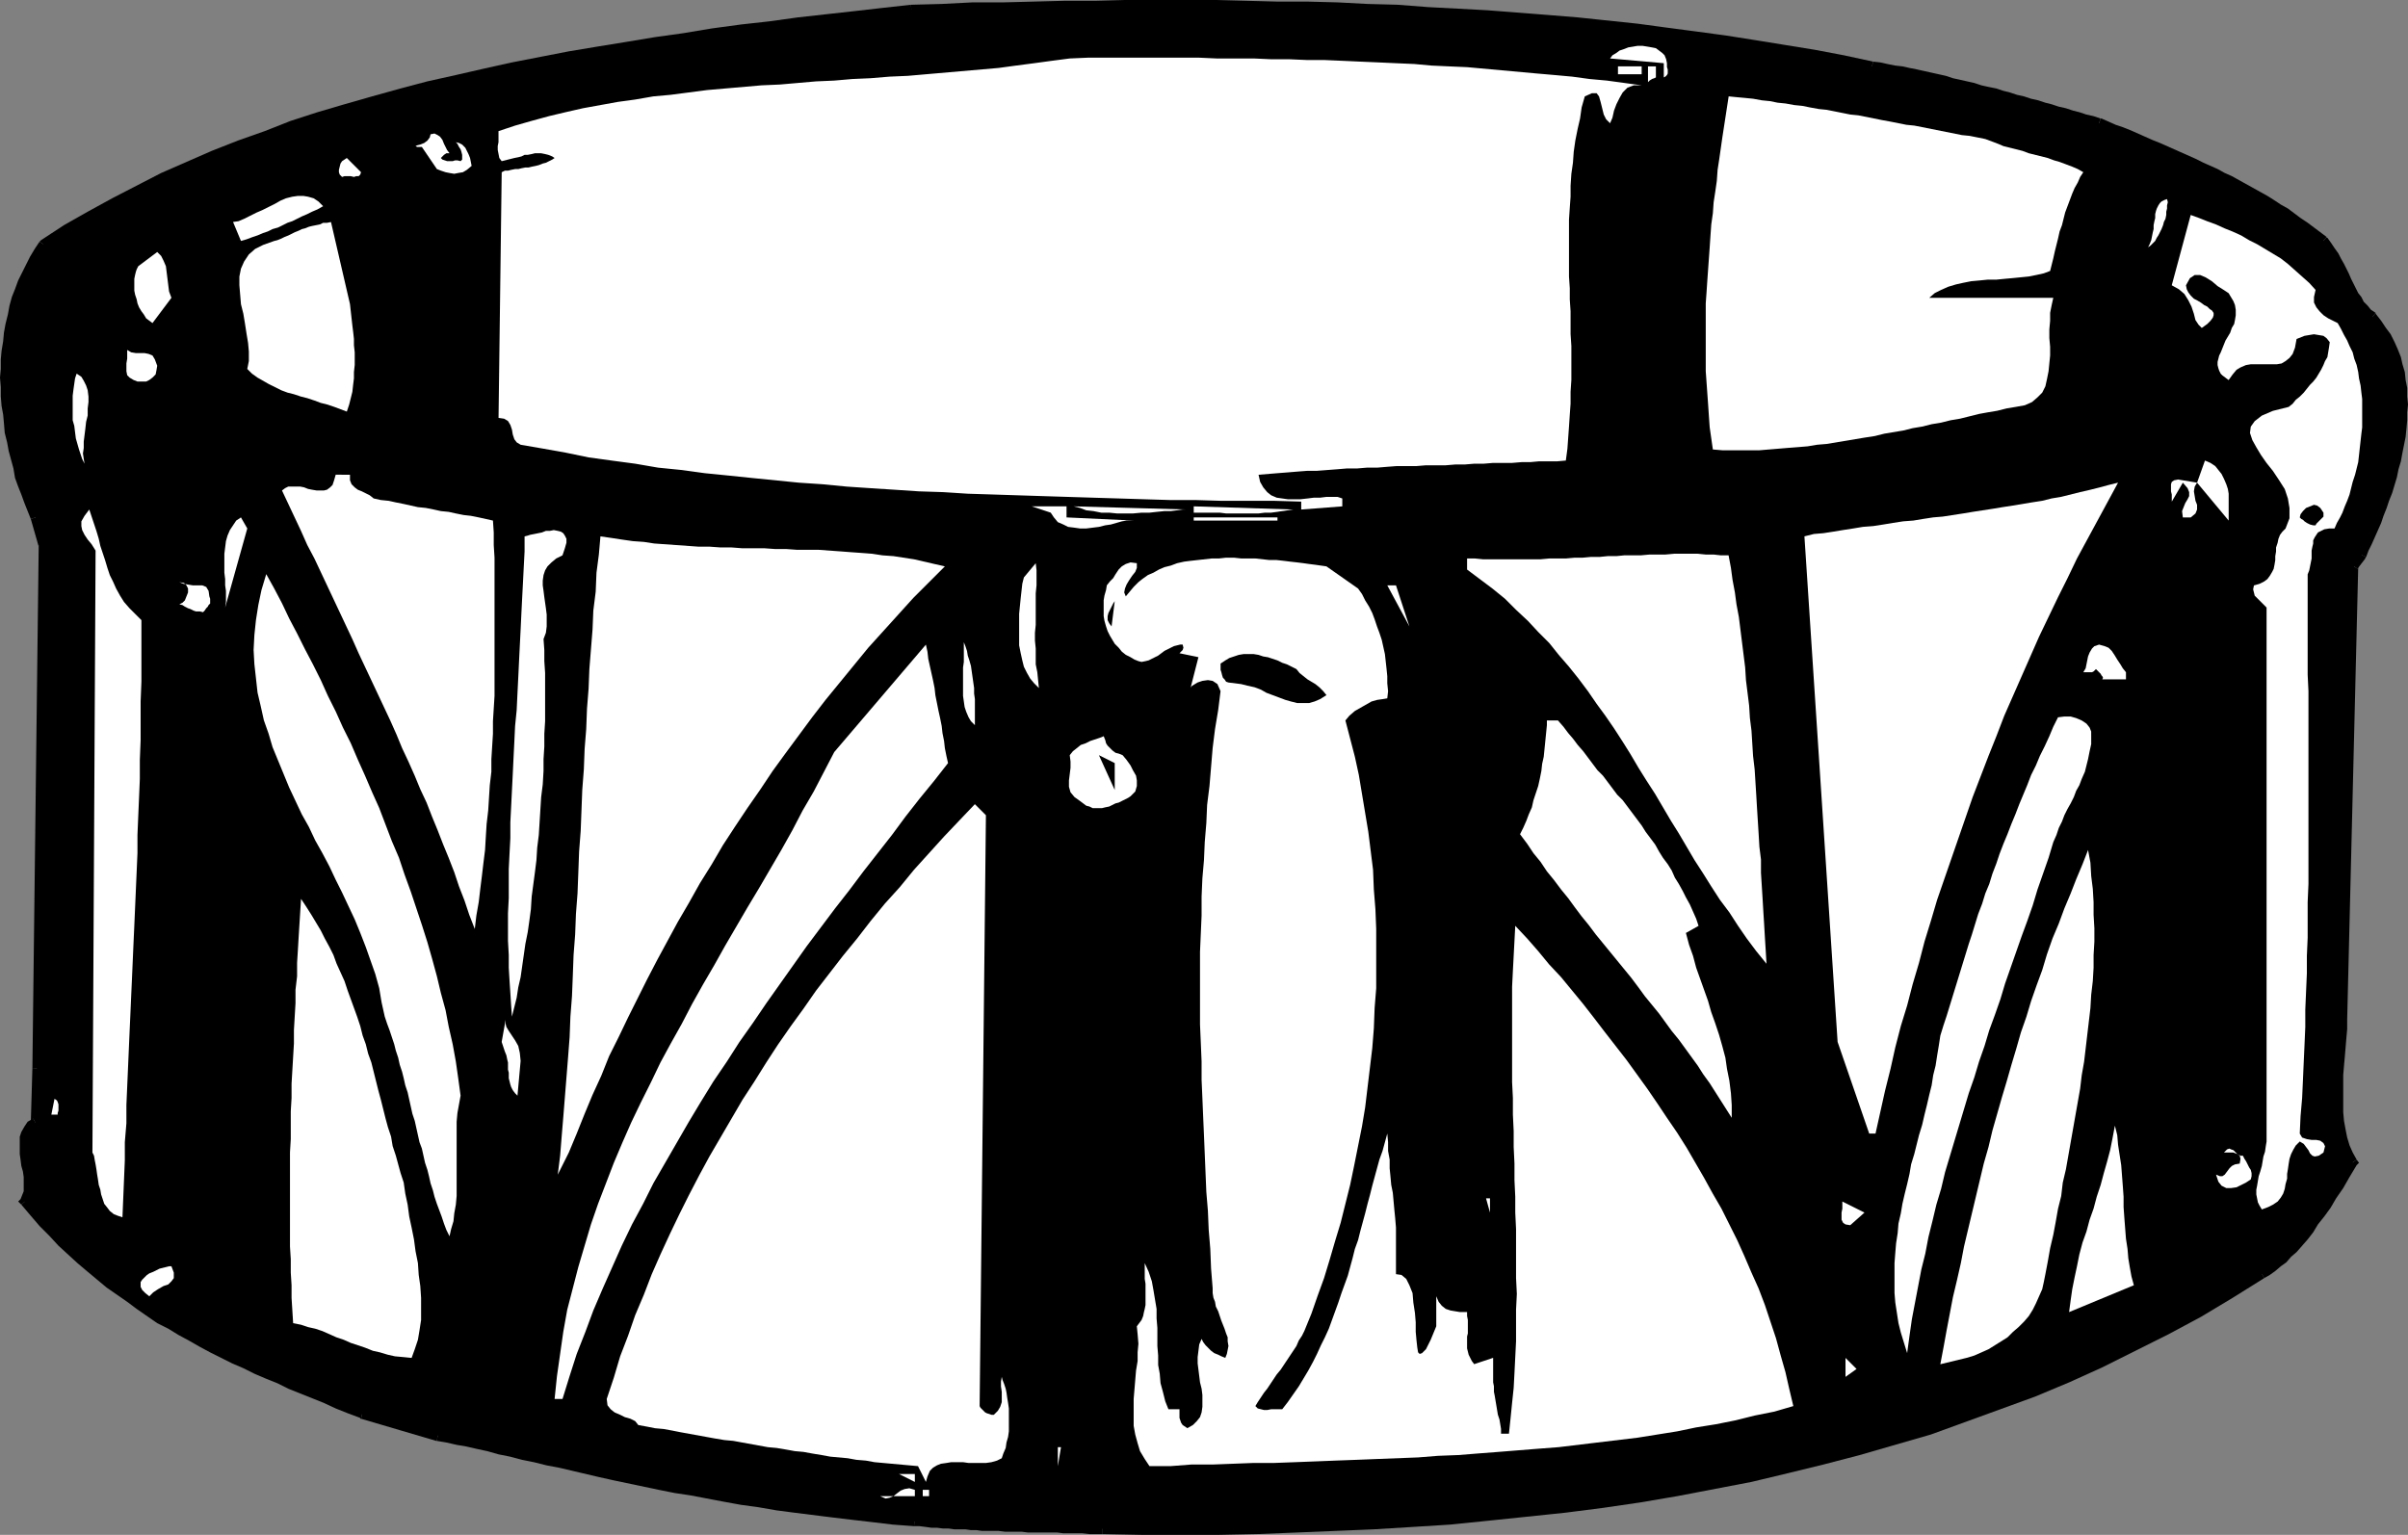 <?xml version="1.0" encoding="UTF-8" standalone="no"?>
<svg
   version="1.0"
   width="130.322mm"
   height="83.086mm"
   id="svg78"
   sodipodi:docname="Bracelet - Wide.wmf"
   xmlns:inkscape="http://www.inkscape.org/namespaces/inkscape"
   xmlns:sodipodi="http://sodipodi.sourceforge.net/DTD/sodipodi-0.dtd"
   xmlns="http://www.w3.org/2000/svg"
   xmlns:svg="http://www.w3.org/2000/svg">
  <rect width="100%" height="100%" fill="#808080" stroke="none"/>
  <sodipodi:namedview
     id="namedview78"
     pagecolor="#ffffff"
     bordercolor="#000000"
     borderopacity="0.25"
     inkscape:showpageshadow="2"
     inkscape:pageopacity="0.0"
     inkscape:pagecheckerboard="0"
     inkscape:deskcolor="#d1d1d1"
     inkscape:document-units="mm" />
  <defs
     id="defs1">
    <pattern
       id="WMFhbasepattern"
       patternUnits="userSpaceOnUse"
       width="6"
       height="6"
       x="0"
       y="0" />
  </defs>
  <path
     style="fill:#000000;fill-opacity:1;fill-rule:evenodd;stroke:none"
     d="m 225.432,312.732 8.08,0.162 h 7.918 7.918 l 7.918,-0.162 7.918,-0.162 7.918,-0.323 7.918,-0.323 7.918,-0.485 7.757,-0.646 7.757,-0.646 7.757,-0.808 7.757,-0.808 7.757,-1.131 7.595,-1.131 7.595,-1.293 7.595,-1.293 7.434,-1.455 7.434,-1.778 7.434,-1.778 7.272,-1.939 7.272,-2.101 7.272,-2.263 7.11,-2.263 7.11,-2.586 6.949,-2.748 6.949,-2.909 6.949,-3.071 6.626,-3.232 6.787,-3.394 6.626,-3.717 6.464,-3.879 6.464,-3.879 1.131,-0.808 1.131,-0.646 0.97,-0.808 1.131,-0.97 0.97,-0.97 0.97,-1.131 1.131,-1.131 1.131,-1.293 0.97,-1.455 1.131,-1.616 1.293,-1.616 1.131,-1.778 1.293,-1.939 1.293,-2.101 1.454,-2.101 1.454,-2.424 -0.808,-1.616 -0.808,-1.616 -0.485,-1.616 -0.485,-1.778 -0.162,-1.939 -0.323,-1.778 v -1.778 -1.939 -1.939 l 0.162,-1.939 0.162,-1.939 0.162,-1.939 0.162,-1.939 0.162,-1.778 0.162,-1.778 v -1.939 l 2.262,-92.769 1.616,-2.263 0.485,-1.293 0.646,-1.455 0.646,-1.293 0.646,-1.455 0.646,-1.455 0.485,-1.455 0.646,-1.616 0.485,-1.616 0.646,-1.455 0.485,-1.616 0.485,-1.616 0.323,-1.616 0.485,-1.616 0.323,-1.616 0.323,-1.616 0.323,-1.616 0.162,-1.616 0.162,-1.616 v -1.616 -1.616 -1.616 l -0.162,-1.616 -0.162,-1.616 -0.323,-1.455 -0.323,-1.616 -0.485,-1.455 -0.485,-1.455 -0.646,-1.455 -0.808,-1.616 -0.808,-1.293 -0.97,-1.455 -0.97,-1.293 -0.97,-0.808 -0.808,-0.808 -0.808,-0.808 -0.646,-0.97 -0.485,-0.97 -0.485,-0.97 -0.646,-0.97 -0.485,-1.131 -0.485,-0.97 -0.485,-0.97 -0.485,-0.97 -0.485,-1.131 -0.646,-0.97 -0.646,-0.97 -0.646,-1.131 -0.808,-0.97 -1.293,-0.97 -1.293,-0.97 -1.293,-0.97 -1.293,-0.97 -1.454,-0.97 -1.293,-0.808 -1.293,-0.97 -1.454,-0.808 -1.293,-0.808 -1.454,-0.808 -1.454,-0.808 -1.454,-0.808 -1.454,-0.808 -1.454,-0.808 -1.454,-0.646 -1.293,-0.808 -1.616,-0.646 -1.454,-0.808 -1.454,-0.646 -1.454,-0.646 -1.454,-0.646 -1.616,-0.646 -1.454,-0.808 -1.454,-0.646 -1.454,-0.485 -1.454,-0.646 -1.616,-0.646 -1.454,-0.646 -1.454,-0.646 -1.454,-0.646 -1.616,-0.646 -1.454,-0.485 -1.454,-0.485 -1.293,-0.323 -1.454,-0.323 -1.454,-0.485 -1.454,-0.323 -1.293,-0.485 -1.616,-0.485 -1.293,-0.323 -1.454,-0.485 -1.454,-0.323 -1.454,-0.485 -1.293,-0.323 -1.616,-0.323 -1.293,-0.485 -1.454,-0.485 -1.454,-0.323 -1.454,-0.323 -1.454,-0.323 -1.454,-0.485 -1.454,-0.323 -1.454,-0.323 -1.454,-0.323 -1.454,-0.485 -1.616,-0.323 -1.454,-0.323 -1.454,-0.323 -1.454,-0.323 -1.454,-0.162 -1.454,-0.323 -1.616,-0.323 -1.454,-0.323 -1.454,-0.162 -5.979,-1.293 -5.979,-0.97 -5.979,-1.131 -5.979,-0.97 -6.141,-0.97 -5.979,-0.808 -5.979,-0.808 -6.141,-0.808 -6.141,-0.646 -5.979,-0.485 -6.141,-0.646 -6.141,-0.485 -6.141,-0.485 -6.141,-0.323 -6.141,-0.323 -6.141,-0.323 -6.141,-0.323 -6.141,-0.162 -6.302,-0.162 -6.141,-0.162 -6.141,-0.162 h -6.141 l -6.302,-0.162 h -6.141 l -6.302,0.162 h -6.141 -6.302 l -6.141,0.162 -6.302,0.162 -6.302,0.162 -6.302,0.162 -6.141,0.162 -5.818,0.646 -5.818,0.646 -5.656,0.646 -5.818,0.808 -5.818,0.646 -5.979,0.808 -5.818,0.808 -5.818,0.808 -5.818,0.808 -5.818,0.97 -5.979,0.97 -5.818,0.97 -5.818,1.131 -5.656,1.131 -5.818,1.293 -5.818,1.293 -5.656,1.293 -5.656,1.455 -5.656,1.616 -5.656,1.616 -5.494,1.616 -5.494,1.778 -5.333,1.939 -5.333,2.101 -5.333,2.101 -5.171,2.263 -5.171,2.263 -5.01,2.424 -5.01,2.586 -5.01,2.748 -4.848,2.909 L 8.888,49.94 7.918,51.395 6.949,53.011 6.141,54.627 5.494,56.082 4.686,57.859 4.04,59.476 3.555,61.092 2.909,62.87 2.586,64.647 2.101,66.425 1.939,68.203 1.616,69.981 1.454,71.759 1.293,73.698 1.131,75.476 v 1.778 1.939 l 0.162,1.939 v 1.778 l 0.323,1.778 0.162,1.939 0.323,1.778 0.323,1.939 0.323,1.778 0.485,1.778 0.485,1.778 0.485,1.778 0.485,1.616 0.646,1.778 0.646,1.616 0.646,1.778 0.646,1.616 1.616,5.657 -1.293,106.992 -0.323,11.152 -0.808,0.646 -0.646,0.808 -0.485,0.808 -0.323,0.97 v 0.97 0.97 1.131 l 0.323,1.131 0.162,1.293 0.162,1.131 0.162,1.131 0.162,1.131 v 1.131 l -0.162,0.97 -0.323,1.131 -0.485,0.808 1.939,2.101 1.939,2.263 1.939,1.939 1.939,1.939 1.939,1.778 1.939,1.778 1.939,1.778 1.939,1.616 1.939,1.616 2.101,1.455 1.939,1.455 2.101,1.455 2.101,1.455 2.101,1.293 2.101,1.293 2.101,1.293 2.101,1.131 2.262,1.131 2.101,1.131 2.262,1.131 2.262,1.131 2.262,0.97 2.262,1.131 2.262,0.97 2.262,1.131 2.424,0.97 2.424,0.97 2.424,0.97 2.424,1.131 2.424,0.97 2.424,0.97 2.586,1.131 15.352,4.364 1.939,0.485 2.101,0.485 2.101,0.323 2.101,0.485 2.262,0.485 2.262,0.485 2.262,0.646 2.586,0.485 2.424,0.646 2.424,0.646 2.747,0.485 2.586,0.646 2.909,0.646 2.747,0.646 2.909,0.646 2.909,0.646 3.07,0.485 3.07,0.646 3.232,0.646 3.232,0.646 3.394,0.646 3.394,0.646 3.555,0.485 3.555,0.646 3.717,0.646 3.717,0.485 3.878,0.485 3.878,0.485 4.04,0.485 4.04,0.485 4.202,0.323 4.363,0.485 h 1.131 l 1.131,0.162 h 1.131 l 1.293,0.162 h 1.131 l 1.131,0.162 1.131,0.162 h 1.131 1.131 l 1.131,0.162 h 1.131 1.131 l 1.131,0.162 h 1.131 1.293 1.131 1.131 l 1.131,0.162 h 1.131 1.293 1.131 l 1.293,0.162 h 1.131 1.293 1.131 1.293 1.293 l 1.293,0.162 h 1.293 1.454 1.293 z"
     id="path1" />
  <path
     style="fill:#000000;fill-opacity:1;fill-rule:evenodd;stroke:none"
     d="m 462.175,259.721 v 0 l -6.464,4.04 -6.626,3.879 -6.464,3.556 -6.787,3.394 -6.626,3.232 -6.787,3.071 -6.949,2.909 -6.949,2.748 -7.11,2.586 -7.11,2.263 -7.272,2.263 -7.272,2.101 -7.272,1.939 -7.272,1.778 -7.434,1.778 -7.434,1.455 -7.595,1.293 -7.595,1.293 -7.595,1.131 -7.757,0.97 -7.595,0.97 -7.918,0.808 -7.595,0.646 -7.918,0.646 -7.757,0.485 -7.918,0.323 -7.918,0.323 -7.918,0.162 -7.918,0.162 h -7.918 -7.918 l -8.08,-0.162 v 2.101 l 8.08,0.162 h 7.918 7.918 l 7.918,-0.162 8.08,-0.323 7.918,-0.323 7.757,-0.323 7.918,-0.485 7.757,-0.485 7.918,-0.808 7.757,-0.808 7.757,-0.808 7.595,-0.97 7.757,-1.131 7.595,-1.293 7.595,-1.455 7.595,-1.455 7.434,-1.778 7.272,-1.778 7.434,-1.939 7.272,-2.101 7.272,-2.101 7.11,-2.586 7.11,-2.586 7.11,-2.586 6.949,-2.909 6.787,-3.071 6.787,-3.394 6.787,-3.394 6.626,-3.556 6.464,-3.879 6.464,-4.04 v 0 l -0.97,-1.778 z"
     id="path2" />
  <path
     style="fill:#000000;fill-opacity:1;fill-rule:evenodd;stroke:none"
     d="m 480.436,238.388 v -1.131 l -1.616,2.424 -1.293,2.263 -1.454,2.101 -1.131,1.939 -1.131,1.778 -1.293,1.616 -1.131,1.455 -1.131,1.455 -0.97,1.293 -0.97,1.131 -0.97,0.97 -1.131,0.97 -0.97,0.97 -0.97,0.808 -1.131,0.646 -0.97,0.646 0.97,1.778 1.131,-0.646 1.131,-0.808 1.131,-0.97 1.131,-0.808 0.97,-1.131 1.131,-0.97 1.131,-1.293 1.131,-1.293 1.131,-1.455 0.97,-1.616 1.293,-1.616 1.293,-1.778 1.131,-1.939 1.454,-2.101 1.293,-2.263 1.454,-2.424 v -1.131 1.131 l 0.485,-0.485 -0.485,-0.646 z"
     id="path3" />
  <path
     style="fill:#000000;fill-opacity:1;fill-rule:evenodd;stroke:none"
     d="m 478.174,208.65 v 0 l -0.162,1.778 v 1.939 l -0.162,1.778 -0.162,1.939 -0.162,1.939 -0.162,1.939 -0.162,1.939 v 1.939 1.939 1.939 l 0.162,1.778 0.323,1.939 0.485,1.778 0.485,1.778 0.808,1.778 0.97,1.616 1.616,-1.131 -0.808,-1.455 -0.646,-1.455 -0.485,-1.616 -0.323,-1.616 -0.323,-1.778 -0.162,-1.778 v -1.778 -1.939 -1.939 -1.939 l 0.162,-1.939 0.162,-1.778 0.162,-1.939 0.162,-1.939 0.162,-1.778 v -1.939 0 h -1.939 v 0 h -0.162 z"
     id="path4" />
  <path
     style="fill:#000000;fill-opacity:1;fill-rule:evenodd;stroke:none"
     d="m 480.598,115.234 -0.162,0.646 -2.262,92.769 h 1.939 l 2.262,-92.769 -0.162,0.485 -1.616,-1.131 -0.162,0.323 v 0.323 z"
     id="path5" />
  <path
     style="fill:#000000;fill-opacity:1;fill-rule:evenodd;stroke:none"
     d="m 482.052,113.133 0.162,-0.162 -1.616,2.263 1.616,1.131 1.616,-2.101 0.162,-0.323 -0.162,0.323 v -0.162 l 0.162,-0.162 z"
     id="path6" />
  <path
     style="fill:#000000;fill-opacity:1;fill-rule:evenodd;stroke:none"
     d="m 484.638,65.779 -0.162,-0.323 0.97,1.293 0.97,1.455 0.808,1.293 0.646,1.293 0.646,1.455 0.485,1.455 0.485,1.455 0.323,1.455 0.323,1.455 0.162,1.616 0.162,1.455 v 1.616 1.616 1.455 l -0.162,1.616 -0.323,1.616 -0.162,1.616 -0.323,1.616 -0.323,1.616 -0.485,1.616 -0.323,1.616 -0.485,1.455 -0.646,1.616 -0.485,1.455 -0.485,1.616 -0.485,1.616 -0.646,1.455 -0.646,1.293 -0.646,1.455 -0.485,1.455 -0.646,1.293 -0.646,1.293 1.939,0.808 0.485,-1.293 0.646,-1.293 0.646,-1.455 0.646,-1.455 0.646,-1.455 0.485,-1.455 0.646,-1.616 0.485,-1.455 0.646,-1.616 0.485,-1.616 0.485,-1.616 0.323,-1.616 0.485,-1.616 0.323,-1.778 0.323,-1.616 0.323,-1.616 0.162,-1.616 0.162,-1.778 v -1.616 l 0.162,-1.616 -0.162,-1.616 v -1.778 l -0.323,-1.616 -0.162,-1.616 -0.485,-1.616 -0.323,-1.455 -0.646,-1.616 -0.646,-1.455 -0.808,-1.616 -0.97,-1.293 -0.97,-1.455 -1.131,-1.455 v -0.162 0.162 0 -0.162 z"
     id="path7" />
  <path
     style="fill:#000000;fill-opacity:1;fill-rule:evenodd;stroke:none"
     d="m 474.619,50.102 -0.162,-0.162 0.808,0.97 0.646,0.97 0.646,0.97 0.646,0.97 0.323,0.97 0.485,1.131 0.646,0.97 0.485,0.97 0.323,1.131 0.646,0.97 0.485,0.97 0.646,1.131 0.646,0.808 0.808,0.97 0.808,0.97 1.131,0.97 1.293,-1.778 -0.97,-0.646 -0.646,-0.808 -0.808,-0.808 -0.485,-0.97 -0.646,-0.808 -0.485,-0.97 -0.485,-0.97 -0.485,-0.97 -0.485,-1.131 -0.485,-0.97 -0.485,-0.97 -0.646,-1.131 -0.485,-0.97 -0.808,-1.131 -0.646,-0.97 -0.808,-1.131 -0.162,-0.162 0.162,0.162 h -0.162 v -0.162 z"
     id="path8" />
  <path
     style="fill:#000000;fill-opacity:1;fill-rule:evenodd;stroke:none"
     d="m 429.048,26.182 v 0 l 1.454,0.485 1.454,0.646 1.454,0.646 1.616,0.646 1.454,0.646 1.454,0.646 1.454,0.646 1.616,0.485 1.454,0.646 1.454,0.646 1.454,0.646 1.454,0.646 1.454,0.808 1.616,0.646 1.454,0.808 1.454,0.646 1.293,0.808 1.454,0.646 1.454,0.646 1.454,0.808 1.454,0.808 1.454,0.808 1.293,0.808 1.454,0.808 1.293,0.97 1.293,0.808 1.454,0.808 1.293,0.97 1.293,0.97 1.293,0.97 1.293,0.97 1.293,0.97 1.293,-1.616 -1.293,-0.97 -1.293,-0.97 -1.293,-0.97 -1.454,-0.97 -1.293,-0.97 -1.293,-0.97 -1.454,-0.808 -1.454,-0.97 -1.293,-0.808 -1.454,-0.808 -1.454,-0.808 -1.454,-0.808 -1.454,-0.808 -1.454,-0.808 -1.454,-0.646 -1.454,-0.808 -1.454,-0.646 -1.454,-0.646 -1.616,-0.808 -1.454,-0.646 -1.454,-0.646 -1.454,-0.646 -1.454,-0.646 -1.454,-0.646 -1.616,-0.646 -1.454,-0.646 -1.454,-0.646 -1.454,-0.646 -1.616,-0.646 -1.454,-0.485 -1.454,-0.646 -1.454,-0.646 h -0.162 z"
     id="path9" />
  <path
     style="fill:#000000;fill-opacity:1;fill-rule:evenodd;stroke:none"
     d="m 382.668,14.546 h 0.162 l 1.454,0.323 1.454,0.162 1.616,0.323 1.454,0.323 1.454,0.323 1.454,0.162 1.454,0.485 1.454,0.162 1.454,0.485 1.454,0.323 1.616,0.323 1.293,0.323 1.454,0.323 1.454,0.485 1.454,0.323 1.454,0.323 1.454,0.485 1.454,0.323 1.454,0.485 1.454,0.323 1.293,0.323 1.454,0.485 1.454,0.485 1.454,0.323 1.454,0.485 1.454,0.323 1.293,0.485 1.454,0.323 1.454,0.485 1.454,0.323 1.454,0.323 1.293,0.485 0.646,-1.939 -1.454,-0.485 -1.454,-0.323 -1.454,-0.485 -1.293,-0.323 -1.454,-0.485 -1.454,-0.323 -1.454,-0.485 -1.293,-0.323 -1.454,-0.485 -1.454,-0.323 -1.454,-0.485 -1.454,-0.323 -1.454,-0.485 -1.293,-0.323 -1.454,-0.485 -1.616,-0.323 -1.454,-0.323 -1.454,-0.485 -1.454,-0.323 -1.454,-0.323 -1.454,-0.323 -1.454,-0.485 -1.454,-0.323 -1.454,-0.323 -1.454,-0.323 -1.454,-0.323 -1.616,-0.323 -1.454,-0.323 -1.454,-0.162 -1.616,-0.323 -1.454,-0.323 -1.454,-0.162 v 0 z"
     id="path10" />
  <path
     style="fill:#000000;fill-opacity:1;fill-rule:evenodd;stroke:none"
     d="m 186.486,2.909 v 0 l 6.141,-0.162 6.302,-0.162 6.302,-0.162 6.302,-0.162 h 6.141 6.302 l 6.141,-0.162 h 6.302 6.141 6.302 l 6.141,0.162 h 6.141 l 6.141,0.162 6.302,0.162 6.141,0.162 6.141,0.323 6.141,0.323 6.141,0.323 6.141,0.323 6.141,0.485 5.979,0.485 6.141,0.646 6.141,0.485 5.979,0.808 6.141,0.646 5.979,0.808 6.141,0.808 5.979,0.97 5.979,0.97 5.979,1.131 5.979,1.131 5.818,1.131 0.485,-1.939 -5.979,-1.293 -5.979,-1.131 -5.979,-0.97 -5.979,-0.97 -6.141,-0.97 -5.979,-0.808 -6.141,-0.808 -5.979,-0.808 -6.141,-0.646 -6.141,-0.646 -5.979,-0.485 -6.141,-0.485 -6.302,-0.485 -5.979,-0.323 -6.141,-0.323 -6.302,-0.485 -6.141,-0.162 -6.141,-0.323 -6.302,-0.162 h -6.141 L 255.005,0.162 248.864,0 h -6.302 -6.141 -6.302 l -6.141,0.162 h -6.302 l -6.141,0.162 -6.302,0.162 h -6.302 l -6.302,0.323 -6.141,0.162 h -0.162 z"
     id="path11" />
  <path
     style="fill:#000000;fill-opacity:1;fill-rule:evenodd;stroke:none"
     d="m 9.858,50.587 -0.323,0.323 4.686,-3.071 4.686,-2.748 5.01,-2.748 4.848,-2.586 5.01,-2.424 5.171,-2.424 5.333,-2.101 5.171,-2.101 5.333,-2.101 5.494,-1.778 5.333,-1.939 5.494,-1.616 5.656,-1.616 5.494,-1.616 5.656,-1.293 5.818,-1.455 5.656,-1.293 5.818,-1.293 5.818,-1.131 5.656,-1.131 5.818,-0.97 5.979,-0.97 5.818,-0.97 5.818,-0.808 5.818,-0.808 5.818,-0.808 5.818,-0.808 5.818,-0.646 5.818,-0.808 5.818,-0.646 5.818,-0.646 5.656,-0.646 -0.162,-1.939 -5.818,0.646 -5.656,0.646 -5.818,0.646 -5.818,0.646 -5.818,0.808 -5.818,0.646 -5.979,0.808 -5.818,0.97 -5.818,0.808 -5.818,0.97 -5.979,0.97 -5.818,0.97 -5.818,1.131 -5.818,1.131 -5.818,1.293 -5.656,1.293 -5.818,1.293 -5.494,1.455 -5.818,1.616 -5.656,1.616 -5.494,1.616 -5.494,1.778 -5.333,2.101 -5.494,1.939 -5.333,2.101 -5.171,2.263 -5.171,2.263 -5.01,2.586 -5.01,2.586 -5.01,2.748 -4.848,2.748 -4.686,3.071 -0.323,0.323 0.323,-0.323 -0.162,0.162 -0.162,0.162 z"
     id="path12" />
  <path
     style="fill:#000000;fill-opacity:1;fill-rule:evenodd;stroke:none"
     d="m 8.242,105.537 v -0.162 L 7.595,103.759 6.949,102.143 6.302,100.527 5.656,98.749 5.171,97.133 4.686,95.355 4.202,93.577 3.717,91.799 3.394,90.022 3.07,88.244 2.747,86.466 2.586,84.688 2.262,82.749 V 80.971 L 2.101,79.193 V 77.254 75.476 L 2.262,73.698 2.424,71.92 2.586,70.142 2.909,68.365 3.07,66.587 3.555,64.809 4.04,63.193 4.525,61.415 5.01,59.799 5.656,58.183 6.302,56.567 7.11,55.112 7.918,53.496 8.888,52.041 9.858,50.587 8.08,49.455 7.11,50.91 6.141,52.526 5.333,54.142 4.525,55.758 3.717,57.375 3.07,59.152 2.424,60.769 1.939,62.546 1.616,64.324 1.131,66.264 0.808,68.041 0.646,69.819 0.323,71.759 0.162,73.536 V 75.476 L 0,77.254 0.162,79.193 v 1.939 l 0.162,1.939 0.323,1.778 0.162,1.778 0.162,1.939 0.485,1.939 0.323,1.778 0.485,1.778 0.485,1.778 0.323,1.939 0.646,1.778 0.646,1.616 0.646,1.778 0.646,1.616 0.646,1.616 v 0 l 1.939,-0.646 v 0 -0.162 z"
     id="path13" />
  <path
     style="fill:#000000;fill-opacity:1;fill-rule:evenodd;stroke:none"
     d="m 10.019,111.517 v -0.323 l -1.778,-5.657 -1.939,0.646 1.616,5.657 v -0.323 h 2.101 v -0.162 -0.162 z"
     id="path14" />
  <path
     style="fill:#000000;fill-opacity:1;fill-rule:evenodd;stroke:none"
     d="m 8.726,218.67 v -0.162 L 10.019,111.517 H 7.918 L 6.626,218.508 v 0 l 2.101,0.162 v -0.162 0 z"
     id="path15" />
  <path
     style="fill:#000000;fill-opacity:1;fill-rule:evenodd;stroke:none"
     d="m 7.757,230.63 0.485,-0.808 0.485,-11.152 -2.101,-0.162 -0.323,11.152 0.485,-0.808 0.97,1.778 0.485,-0.323 v -0.485 z"
     id="path16" />
  <path
     style="fill:#000000;fill-opacity:1;fill-rule:evenodd;stroke:none"
     d="m 5.818,245.175 0.162,1.131 0.485,-0.97 0.323,-1.131 0.162,-1.293 V 241.781 L 6.787,240.489 6.626,239.357 6.464,238.226 6.302,236.933 6.141,235.802 5.979,234.832 v -0.97 l 0.162,-0.808 0.162,-0.808 0.323,-0.646 0.485,-0.485 0.646,-0.485 -0.97,-1.778 -1.131,0.646 -0.646,0.97 -0.646,1.131 -0.323,0.97 v 1.131 1.293 1.131 l 0.162,1.131 0.162,1.293 0.323,1.131 0.162,1.131 v 0.97 1.131 0.808 l -0.323,0.808 -0.323,0.808 0.162,1.131 -0.162,-1.131 -0.485,0.485 0.646,0.646 z"
     id="path17" />
  <path
     style="fill:#000000;fill-opacity:1;fill-rule:evenodd;stroke:none"
     d="m 74.336,288.166 0.162,0.162 -2.424,-0.97 -2.586,-1.131 -2.424,-0.97 -2.424,-0.97 -2.424,-0.97 -2.424,-1.131 -2.262,-0.97 -2.424,-0.97 -2.262,-1.131 -2.262,-0.97 -2.262,-1.131 -2.101,-0.97 -2.262,-1.131 -2.101,-1.131 -2.262,-1.293 -2.101,-1.131 -2.101,-1.293 -2.101,-1.131 -1.939,-1.455 -2.101,-1.293 -2.101,-1.455 -1.939,-1.455 -2.101,-1.455 -1.939,-1.616 -1.939,-1.616 -1.939,-1.616 -1.939,-1.939 -1.939,-1.778 -1.939,-1.778 -1.939,-2.101 -1.778,-2.101 -1.939,-2.101 -1.454,1.293 1.778,2.101 1.939,2.263 1.939,1.939 1.939,2.101 1.939,1.778 1.939,1.778 2.101,1.778 1.939,1.616 1.939,1.616 2.101,1.455 2.101,1.455 1.939,1.455 2.101,1.455 2.101,1.455 2.262,1.131 2.101,1.293 2.101,1.131 2.262,1.293 2.101,1.131 2.262,1.131 2.262,1.131 2.262,0.97 2.262,1.131 2.262,0.97 2.424,0.97 2.262,1.131 2.424,0.97 2.424,0.97 2.424,0.97 2.424,1.131 2.424,0.97 2.586,0.97 0.162,0.162 -0.162,-0.162 v 0.162 h 0.162 z"
     id="path18" />
  <path
     style="fill:#000000;fill-opacity:1;fill-rule:evenodd;stroke:none"
     d="m 89.688,292.691 h 0.162 l -15.514,-4.525 -0.485,2.101 15.352,4.525 H 89.365 89.203 v 0 h 0.162 z"
     id="path19" />
  <path
     style="fill:#000000;fill-opacity:1;fill-rule:evenodd;stroke:none"
     d="m 187.133,310.146 v 0 l -4.202,-0.323 -4.202,-0.323 -4.04,-0.485 -4.04,-0.485 -3.878,-0.485 -3.878,-0.485 -3.717,-0.646 -3.717,-0.485 -3.555,-0.646 -3.555,-0.485 -3.394,-0.646 -3.394,-0.646 -3.232,-0.646 -3.232,-0.646 -2.909,-0.646 -3.232,-0.646 -2.909,-0.485 -2.909,-0.646 -2.747,-0.646 -2.747,-0.646 -2.747,-0.646 -2.586,-0.646 -2.586,-0.646 -2.424,-0.485 -2.424,-0.485 -2.424,-0.646 -2.262,-0.485 -2.262,-0.485 -2.101,-0.485 -2.101,-0.485 -2.101,-0.323 -1.939,-0.485 -0.323,2.101 1.939,0.323 2.101,0.485 1.939,0.323 2.101,0.485 2.262,0.485 2.262,0.646 2.424,0.485 2.424,0.646 2.424,0.485 2.586,0.646 2.586,0.485 2.747,0.646 2.747,0.646 2.747,0.646 2.909,0.646 3.07,0.646 3.07,0.646 3.07,0.646 3.232,0.646 3.232,0.485 3.394,0.646 3.394,0.646 3.555,0.646 3.555,0.485 3.717,0.646 3.717,0.485 3.878,0.485 3.878,0.485 4.04,0.485 4.202,0.485 4.04,0.485 4.363,0.323 v 0 l 0.162,-2.101 v 0 z"
     id="path20" />
  <path
     style="fill:#000000;fill-opacity:1;fill-rule:evenodd;stroke:none"
     d="m 225.432,311.762 v 0 l -1.293,-0.162 h -1.293 -1.454 -1.293 -1.293 -1.293 l -1.293,-0.162 h -1.131 -1.293 -1.131 -1.293 -1.131 l -1.293,-0.162 h -1.131 -1.131 -1.131 -1.131 l -1.293,-0.162 h -1.131 -0.97 -1.131 l -1.131,-0.162 h -1.131 -1.131 l -1.293,-0.162 h -0.97 l -1.293,-0.162 h -1.131 l -1.131,-0.162 h -1.293 l -0.97,-0.162 -1.293,-0.162 -0.162,2.101 h 1.131 l 1.293,0.162 1.131,0.162 h 1.131 l 1.293,0.162 h 1.131 l 1.131,0.162 h 1.131 1.131 l 1.131,0.162 h 1.131 l 1.131,0.162 h 1.131 1.131 1.131 l 1.293,0.162 h 1.131 1.131 1.131 l 1.293,0.162 h 1.131 1.293 1.131 1.293 1.131 l 1.293,0.162 h 1.293 1.293 1.293 l 1.454,0.162 h 1.293 1.293 v 0 0 0 0 z"
     id="path21" />
  <path
     style="fill:#000000;fill-opacity:1;fill-rule:evenodd;stroke:none"
     d="m 225.432,312.732 8.08,0.162 h 7.918 7.918 l 7.918,-0.162 7.918,-0.162 7.918,-0.323 7.918,-0.323 7.918,-0.485 7.757,-0.646 7.757,-0.646 7.757,-0.808 7.757,-0.808 7.757,-1.131 7.595,-1.131 7.595,-1.293 7.595,-1.293 7.434,-1.455 7.434,-1.778 7.434,-1.778 7.272,-1.939 7.272,-2.101 7.272,-2.263 7.11,-2.263 7.11,-2.586 6.949,-2.748 6.949,-2.909 6.949,-3.071 6.626,-3.232 6.787,-3.394 6.626,-3.717 6.464,-3.879 6.464,-3.879 1.131,-0.808 1.131,-0.646 0.97,-0.808 1.131,-0.97 0.97,-0.97 0.97,-1.131 1.131,-1.131 1.131,-1.293 0.97,-1.455 1.131,-1.616 1.293,-1.616 1.131,-1.778 1.293,-1.939 1.293,-2.101 1.454,-2.101 1.454,-2.424 -0.808,-1.616 -0.808,-1.616 -0.485,-1.616 -0.485,-1.778 -0.162,-1.939 -0.323,-1.778 v -1.778 -1.939 -1.939 l 0.162,-1.939 0.162,-1.939 0.162,-1.939 0.162,-1.939 0.162,-1.778 0.162,-1.778 v -1.939 l 2.262,-92.769 1.616,-2.263 0.485,-1.293 0.646,-1.455 0.646,-1.293 0.646,-1.455 0.646,-1.455 0.485,-1.455 0.646,-1.616 0.485,-1.616 0.646,-1.455 0.485,-1.616 0.485,-1.616 0.323,-1.616 0.485,-1.616 0.323,-1.616 0.323,-1.616 0.323,-1.616 0.162,-1.616 0.162,-1.616 v -1.616 -1.616 -1.616 l -0.162,-1.616 -0.162,-1.616 -0.323,-1.455 -0.323,-1.616 -0.485,-1.455 -0.485,-1.455 -0.646,-1.455 -0.808,-1.616 -0.808,-1.293 -0.97,-1.455 -0.97,-1.293 -0.97,-0.808 -0.808,-0.808 -0.808,-0.808 -0.646,-0.97 -0.485,-0.97 -0.485,-0.97 -0.646,-0.97 -0.485,-1.131 -0.485,-0.97 -0.485,-0.97 -0.485,-0.97 -0.485,-1.131 -0.646,-0.97 -0.646,-0.97 -0.646,-1.131 -0.808,-0.97 -1.293,-0.97 -1.293,-0.97 -1.293,-0.97 -1.293,-0.97 -1.454,-0.97 -1.293,-0.808 -1.293,-0.97 -1.454,-0.808 -1.293,-0.808 -1.454,-0.808 -1.454,-0.808 -1.454,-0.808 -1.454,-0.808 -1.454,-0.808 -1.454,-0.646 -1.293,-0.808 -1.616,-0.646 -1.454,-0.808 -1.454,-0.646 -1.454,-0.646 -1.454,-0.646 -1.616,-0.646 -1.454,-0.808 -1.454,-0.646 -1.454,-0.485 -1.454,-0.646 -1.616,-0.646 -1.454,-0.646 -1.454,-0.646 -1.454,-0.646 -1.616,-0.646 -1.454,-0.485 -1.454,-0.485 -1.293,-0.323 -1.454,-0.323 -1.454,-0.485 -1.454,-0.323 -1.293,-0.485 -1.616,-0.485 -1.293,-0.323 -1.454,-0.485 -1.454,-0.323 -1.454,-0.485 -1.293,-0.323 -1.616,-0.323 -1.293,-0.485 -1.454,-0.485 -1.454,-0.323 -1.454,-0.323 -1.454,-0.323 -1.454,-0.485 -1.454,-0.323 -1.454,-0.323 -1.454,-0.323 -1.454,-0.485 -1.616,-0.323 -1.454,-0.323 -1.454,-0.323 -1.454,-0.323 -1.454,-0.162 -1.454,-0.323 -1.616,-0.323 -1.454,-0.323 -1.454,-0.162 -5.979,-1.293 -5.979,-0.97 -5.979,-1.131 -5.979,-0.97 -6.141,-0.97 -5.979,-0.808 -5.979,-0.808 -6.141,-0.808 -6.141,-0.646 -5.979,-0.485 -6.141,-0.646 -6.141,-0.485 -6.141,-0.485 -6.141,-0.323 -6.141,-0.323 -6.141,-0.323 -6.141,-0.323 -6.141,-0.162 -6.302,-0.162 -6.141,-0.162 -6.141,-0.162 h -6.141 l -6.302,-0.162 h -6.141 l -6.302,0.162 h -6.141 -6.302 l -6.141,0.162 -6.302,0.162 -6.302,0.162 -6.302,0.162 -6.141,0.162 -5.818,0.646 -5.818,0.646 -5.656,0.646 -5.818,0.808 -5.818,0.646 -5.979,0.808 -5.818,0.808 -5.818,0.808 -5.818,0.808 -5.818,0.97 -5.979,0.97 -5.818,0.97 -5.818,1.131 -5.656,1.131 -5.818,1.293 -5.818,1.293 -5.656,1.293 -5.656,1.455 -5.656,1.616 -5.656,1.616 -5.494,1.616 -5.494,1.778 -5.333,1.939 -5.333,2.101 -5.333,2.101 -5.171,2.263 -5.171,2.263 -5.01,2.424 -5.01,2.586 -5.01,2.748 -4.848,2.909 L 8.888,49.94 7.918,51.395 6.949,53.011 6.141,54.627 5.494,56.082 4.686,57.859 4.04,59.476 3.555,61.092 2.909,62.87 2.586,64.647 2.101,66.425 1.939,68.203 1.616,69.981 1.454,71.759 1.293,73.698 1.131,75.476 v 1.778 1.939 l 0.162,1.939 v 1.778 l 0.323,1.778 0.162,1.939 0.323,1.778 0.323,1.939 0.323,1.778 0.485,1.778 0.485,1.778 0.485,1.778 0.485,1.616 0.646,1.778 0.646,1.616 0.646,1.778 0.646,1.616 1.616,5.657 -1.293,106.992 -0.323,11.152 -0.808,0.646 -0.646,0.808 -0.485,0.808 -0.323,0.97 v 0.97 0.97 1.131 l 0.323,1.131 0.162,1.293 0.162,1.131 0.162,1.131 0.162,1.131 v 1.131 l -0.162,0.97 -0.323,1.131 -0.485,0.808 1.939,2.101 1.939,2.263 1.939,1.939 1.939,1.939 1.939,1.778 1.939,1.778 1.939,1.778 1.939,1.616 1.939,1.616 2.101,1.455 1.939,1.455 2.101,1.455 2.101,1.455 2.101,1.293 2.101,1.293 2.101,1.293 2.101,1.131 2.262,1.131 2.101,1.131 2.262,1.131 2.262,1.131 2.262,0.97 2.262,1.131 2.262,0.97 2.262,1.131 2.424,0.97 2.424,0.97 2.424,0.97 2.424,1.131 2.424,0.97 2.424,0.97 2.586,1.131 15.352,4.364 1.939,0.485 2.101,0.485 2.101,0.323 2.101,0.485 2.262,0.485 2.262,0.485 2.262,0.646 2.586,0.485 2.424,0.646 2.424,0.646 2.747,0.485 2.586,0.646 2.909,0.646 2.747,0.646 2.909,0.646 2.909,0.646 3.07,0.485 3.07,0.646 3.232,0.646 3.232,0.646 3.394,0.646 3.394,0.646 3.555,0.485 3.555,0.646 3.717,0.646 3.717,0.485 3.878,0.485 3.878,0.485 4.04,0.485 4.04,0.485 4.202,0.323 4.363,0.485 h 1.131 l 1.131,0.162 h 1.131 l 1.293,0.162 h 1.131 l 1.131,0.162 1.131,0.162 h 1.131 1.131 l 1.131,0.162 h 1.131 1.131 l 1.131,0.162 h 1.131 1.293 1.131 1.131 l 1.131,0.162 h 1.131 1.293 1.131 l 1.293,0.162 h 1.131 1.293 1.131 1.293 1.293 l 1.293,0.162 h 1.293 1.454 1.293 z"
     id="path22" />
  <path
     style="fill:#ffffff;fill-opacity:1;fill-rule:evenodd;stroke:none"
     d="m 340.976,12.929 v 0.323 0.485 l 0.162,0.485 v 0.485 0.323 l -0.162,0.323 -0.323,0.323 -0.323,0.162 v -2.909 l -10.989,-0.97 0.485,-0.646 0.808,-0.485 0.646,-0.485 0.97,-0.323 0.808,-0.323 0.97,-0.162 0.97,-0.162 h 0.97 l 0.97,0.162 0.97,0.162 0.808,0.162 0.646,0.485 0.646,0.485 0.485,0.485 0.323,0.808 z"
     id="path23" />
  <path
     style="fill:#ffffff;fill-opacity:1;fill-rule:evenodd;stroke:none"
     d="m 335.804,17.455 h -1.616 l -1.293,0.485 -0.97,0.97 -0.646,1.131 -0.646,1.293 -0.485,1.293 -0.323,1.455 -0.485,1.131 -0.808,-0.808 -0.485,-0.97 -0.323,-1.293 -0.323,-1.293 -0.323,-1.131 -0.485,-0.646 h -0.97 l -1.454,0.646 -0.646,2.263 -0.323,2.263 -0.485,2.101 -0.485,2.424 -0.323,2.263 -0.162,2.263 -0.323,2.263 -0.162,2.424 v 2.263 l -0.162,2.263 -0.162,2.424 v 2.263 2.263 2.424 2.263 2.424 l 0.162,2.424 v 2.263 l 0.162,2.424 v 2.263 2.424 l 0.162,2.424 v 2.263 2.424 2.263 l -0.162,2.424 v 2.424 l -0.162,2.263 -0.162,2.424 -0.162,2.263 -0.162,2.263 -0.323,2.424 -1.778,0.162 h -1.778 -1.939 l -1.778,0.162 h -1.778 l -1.939,0.162 h -1.939 -1.939 l -1.939,0.162 h -1.939 l -1.939,0.162 h -1.939 l -1.939,0.162 h -2.101 -1.939 l -1.939,0.162 h -2.101 -1.939 l -2.101,0.162 -1.939,0.162 h -2.101 l -1.939,0.162 h -2.101 l -1.939,0.162 -2.101,0.162 -2.101,0.162 h -1.939 l -2.101,0.162 -1.939,0.162 -2.101,0.162 -1.939,0.162 -1.939,0.162 0.323,1.455 0.646,1.131 0.808,0.97 0.808,0.646 1.131,0.485 1.131,0.162 1.131,0.162 h 1.293 1.293 l 1.454,-0.162 1.293,-0.162 h 1.293 l 1.293,-0.162 h 1.131 1.131 l 0.97,0.323 v 1.616 l -8.403,0.646 v -1.616 l -5.494,-0.162 h -5.333 -5.494 l -5.333,-0.162 h -5.171 l -5.333,-0.162 -5.171,-0.162 -5.333,-0.162 -5.171,-0.162 -5.171,-0.162 -5.01,-0.162 -5.01,-0.162 -5.171,-0.162 -5.01,-0.323 -5.01,-0.162 -4.848,-0.323 -5.01,-0.323 -4.848,-0.323 -5.01,-0.485 -4.848,-0.323 -4.848,-0.485 -4.848,-0.485 -4.686,-0.485 -4.848,-0.485 -4.686,-0.646 -4.848,-0.485 -4.686,-0.808 -4.848,-0.646 -4.686,-0.646 -4.686,-0.97 -4.525,-0.808 -4.686,-0.808 -0.808,-0.485 -0.485,-0.646 -0.323,-0.97 -0.162,-0.97 -0.323,-0.97 -0.485,-0.808 -0.808,-0.485 -1.131,-0.162 0.646,-50.263 0.646,-0.323 h 0.646 l 0.646,-0.162 0.808,-0.162 h 0.646 l 0.646,-0.162 0.808,-0.162 h 0.646 l 0.646,-0.162 0.808,-0.162 0.646,-0.162 0.808,-0.323 0.646,-0.162 0.646,-0.323 0.646,-0.323 0.485,-0.323 -0.485,-0.323 -0.808,-0.323 -0.646,-0.162 -0.808,-0.162 h -0.646 -0.646 l -0.646,0.162 -0.808,0.162 h -0.646 l -0.646,0.323 -0.646,0.162 -0.808,0.162 -0.646,0.162 -0.646,0.162 -0.646,0.162 -0.646,0.162 -0.485,-0.646 -0.162,-0.808 -0.162,-0.808 V 29.899 l 0.162,-0.808 v -0.808 -0.808 -0.646 l 3.394,-1.131 3.394,-0.97 3.555,-0.97 3.394,-0.808 3.555,-0.808 3.555,-0.646 3.555,-0.646 3.555,-0.485 3.717,-0.646 3.555,-0.323 3.717,-0.485 3.717,-0.485 3.717,-0.323 3.717,-0.323 3.717,-0.323 3.717,-0.162 3.717,-0.323 3.717,-0.323 3.717,-0.162 3.717,-0.323 3.717,-0.162 3.878,-0.323 3.717,-0.162 3.717,-0.323 3.717,-0.323 3.717,-0.323 3.717,-0.323 3.717,-0.323 3.555,-0.485 3.717,-0.485 3.555,-0.485 3.717,-0.485 3.717,-0.162 h 3.878 3.717 3.878 3.717 3.717 3.878 l 3.555,0.162 h 3.717 3.878 l 3.555,0.162 h 3.717 l 3.717,0.162 h 3.555 l 3.717,0.162 3.555,0.162 3.717,0.162 3.555,0.162 3.717,0.162 3.555,0.323 3.555,0.162 3.717,0.162 3.555,0.323 3.555,0.323 3.555,0.323 3.555,0.323 3.717,0.323 3.555,0.323 3.555,0.485 3.555,0.323 3.555,0.485 z"
     id="path24" />
  <path
     style="fill:#ffffff;fill-opacity:1;fill-rule:evenodd;stroke:none"
     d="m 335.804,15.192 h -4.848 v -1.616 h 4.848 z"
     id="path25" />
  <path
     style="fill:#ffffff;fill-opacity:1;fill-rule:evenodd;stroke:none"
     d="m 338.713,15.839 -0.323,0.162 -0.485,0.162 -0.485,0.323 -0.323,0.323 v -3.232 h 1.616 z"
     id="path26" />
  <path
     style="fill:#ffffff;fill-opacity:1;fill-rule:evenodd;stroke:none"
     d="m 406.1,28.445 1.293,0.485 1.293,0.485 1.131,0.485 1.293,0.323 1.293,0.323 1.293,0.323 1.293,0.485 1.293,0.323 1.293,0.323 1.293,0.323 1.293,0.485 1.131,0.323 1.293,0.485 1.293,0.485 1.131,0.485 1.131,0.646 -0.646,0.97 -0.485,1.131 -0.646,1.131 -0.485,1.131 -0.485,1.293 -0.485,1.293 -0.485,1.293 -0.323,1.293 -0.323,1.293 -0.485,1.293 -0.323,1.455 -0.323,1.293 -0.323,1.293 -0.323,1.455 -0.323,1.293 -0.323,1.293 -1.293,0.485 -1.454,0.323 -1.616,0.323 -1.616,0.162 -1.616,0.162 -1.778,0.162 -1.616,0.162 h -1.778 l -1.616,0.162 -1.778,0.162 -1.616,0.323 -1.454,0.323 -1.616,0.485 -1.454,0.646 -1.293,0.646 -1.131,0.97 h 25.371 l -0.323,1.455 -0.323,1.616 v 1.616 l -0.162,1.778 v 1.778 l 0.162,1.778 v 1.778 l -0.162,1.616 -0.162,1.616 -0.323,1.616 -0.323,1.455 -0.646,1.293 -0.97,0.97 -1.131,0.97 -1.454,0.646 -1.778,0.323 -1.939,0.323 -1.939,0.485 -1.939,0.323 -1.778,0.323 -1.939,0.485 -1.939,0.485 -1.939,0.323 -1.939,0.485 -1.939,0.323 -1.939,0.485 -1.939,0.323 -1.939,0.485 -1.939,0.323 -1.939,0.323 -1.939,0.485 -2.101,0.323 -1.939,0.323 -1.939,0.323 -1.939,0.323 -1.939,0.323 -1.939,0.162 -1.939,0.323 -1.939,0.162 -2.101,0.162 -1.939,0.162 -1.939,0.162 -1.939,0.162 h -1.939 -1.778 -1.939 -1.939 l -1.939,-0.162 -0.323,-2.263 -0.323,-2.263 -0.162,-2.263 -0.162,-2.424 -0.162,-2.263 -0.162,-2.263 -0.162,-2.263 v -2.263 -2.424 -2.263 -2.424 -2.263 -2.263 l 0.162,-2.263 0.162,-2.424 0.162,-2.263 0.162,-2.263 0.162,-2.263 0.162,-2.424 0.162,-2.263 0.323,-2.263 0.162,-2.263 0.323,-2.101 0.323,-2.263 0.162,-2.263 0.323,-2.101 0.323,-2.263 0.323,-2.263 0.323,-2.101 0.323,-2.101 0.323,-2.101 0.323,-2.101 1.616,0.162 1.778,0.162 1.616,0.162 1.778,0.323 1.616,0.162 1.616,0.323 1.616,0.162 1.778,0.323 1.616,0.162 1.616,0.323 1.778,0.323 1.616,0.162 1.616,0.323 1.616,0.323 1.616,0.323 1.616,0.162 1.616,0.323 1.616,0.323 1.616,0.323 1.778,0.323 1.616,0.323 1.616,0.323 1.616,0.162 1.616,0.323 1.616,0.323 1.616,0.323 1.616,0.323 1.616,0.323 1.616,0.323 1.616,0.162 1.616,0.323 z"
     id="path27" />
  <path
     style="fill:#ffffff;fill-opacity:1;fill-rule:evenodd;stroke:none"
     d="m 91.95,31.354 h -0.646 l -0.485,0.323 -0.323,0.323 -0.323,0.323 0.323,0.323 0.485,0.162 0.485,0.162 h 0.485 0.646 l 0.485,-0.162 h 0.485 l 0.646,0.162 0.323,-0.323 v -0.485 -0.485 l -0.162,-0.646 -0.162,-0.485 -0.323,-0.485 -0.323,-0.646 -0.323,-0.323 0.646,0.162 0.646,0.323 0.646,0.646 0.323,0.646 0.323,0.646 0.323,0.808 0.162,0.808 0.162,0.808 -0.97,0.808 -0.808,0.485 -0.97,0.162 -0.808,0.162 -0.97,-0.162 -0.808,-0.162 -0.97,-0.323 -0.808,-0.323 -3.07,-4.525 h -0.97 l -0.323,-0.162 0.323,-0.162 0.646,-0.162 0.808,-0.323 0.646,-0.485 0.485,-0.646 0.162,-0.646 0.808,-0.162 0.646,0.323 0.485,0.323 0.485,0.646 0.323,0.808 0.323,0.646 0.323,0.646 z"
     id="path28" />
  <path
     style="fill:#ffffff;fill-opacity:1;fill-rule:evenodd;stroke:none"
     d="m 73.851,35.233 -0.162,0.485 -0.323,0.323 h -0.485 l -0.485,0.162 -0.646,-0.162 H 71.104 70.458 l -0.485,0.162 -0.485,-0.485 -0.162,-0.485 V 34.748 l 0.162,-0.646 0.162,-0.646 0.323,-0.485 0.485,-0.323 0.485,-0.323 z"
     id="path29" />
  <path
     style="fill:#ffffff;fill-opacity:1;fill-rule:evenodd;stroke:none"
     d="m 66.094,42.182 -1.131,0.646 -1.131,0.485 -0.97,0.485 -1.131,0.485 -0.97,0.485 -0.97,0.485 -0.97,0.323 -0.97,0.485 -0.97,0.485 -1.131,0.323 -0.97,0.485 -0.97,0.323 -1.131,0.485 -0.97,0.323 -1.293,0.485 -1.131,0.323 -1.616,-3.879 1.131,-0.162 1.131,-0.485 1.293,-0.646 1.293,-0.646 1.131,-0.485 1.293,-0.646 1.293,-0.646 1.131,-0.646 1.131,-0.485 1.293,-0.323 1.131,-0.162 h 1.131 l 0.97,0.162 1.131,0.323 0.97,0.646 z"
     id="path30" />
  <path
     style="fill:#ffffff;fill-opacity:1;fill-rule:evenodd;stroke:none"
     d="m 439.39,50.587 0.323,-0.646 0.323,-0.808 0.162,-0.808 0.162,-0.808 0.162,-0.646 v -0.808 l 0.162,-0.808 0.162,-0.646 v -0.808 l 0.162,-0.646 0.162,-0.485 0.323,-0.646 0.323,-0.485 0.323,-0.323 0.646,-0.323 0.485,-0.162 0.162,0.646 -0.162,0.646 v 0.646 l -0.162,0.646 v 0.646 l -0.162,0.808 -0.323,0.646 -0.162,0.646 -0.323,0.808 -0.323,0.646 -0.323,0.646 -0.323,0.485 -0.323,0.646 -0.485,0.485 -0.485,0.485 z"
     id="path31" />
  <path
     style="fill:#ffffff;fill-opacity:1;fill-rule:evenodd;stroke:none"
     d="m 473.649,59.314 -0.323,1.455 v 1.131 l 0.485,0.97 0.646,0.808 0.808,0.808 0.97,0.646 0.97,0.485 0.97,0.485 0.646,1.131 0.646,1.293 0.646,1.131 0.485,1.131 0.646,1.293 0.323,1.293 0.485,1.293 0.323,1.455 0.162,1.293 0.323,1.455 0.162,1.455 0.162,1.293 v 1.455 1.455 1.455 1.455 l -0.162,1.293 -0.162,1.455 -0.162,1.455 -0.162,1.455 -0.162,1.455 -0.323,1.293 -0.323,1.293 -0.485,1.455 -0.323,1.293 -0.323,1.293 -0.485,1.293 -0.485,1.131 -0.485,1.293 -0.485,0.97 -0.646,1.131 -0.485,1.131 h -1.131 l -0.97,0.162 -0.646,0.323 -0.646,0.323 -0.323,0.485 -0.323,0.485 -0.323,0.646 v 0.646 l -0.162,0.646 -0.162,0.808 v 0.808 0.808 l -0.162,0.808 -0.162,0.808 -0.162,0.808 -0.323,0.808 v 3.394 3.232 3.394 3.556 3.394 3.556 l 0.162,3.394 v 3.556 3.394 3.717 3.556 3.556 3.556 3.556 3.717 3.556 3.717 3.556 l -0.162,3.717 v 3.556 3.717 l -0.162,3.717 v 3.556 l -0.162,3.717 -0.162,3.717 v 3.556 l -0.162,3.717 -0.162,3.556 -0.162,3.717 -0.162,3.556 -0.323,3.717 -0.162,3.556 0.485,0.808 0.97,0.323 0.97,0.162 h 0.97 l 0.808,0.162 0.646,0.485 0.323,0.646 -0.323,1.293 -0.97,0.646 -0.808,0.162 -0.485,-0.162 -0.485,-0.485 -0.323,-0.646 -0.485,-0.646 -0.485,-0.646 -0.808,-0.485 -0.808,0.808 -0.485,0.808 -0.485,0.97 -0.323,0.97 -0.162,0.97 -0.162,1.131 -0.162,0.97 v 0.97 l -0.323,1.131 -0.162,0.97 -0.323,0.97 -0.485,0.808 -0.646,0.808 -0.97,0.646 -0.97,0.485 -1.293,0.485 -0.485,-0.808 -0.323,-0.646 -0.162,-0.808 -0.162,-0.808 v -0.97 l 0.162,-0.808 0.162,-0.97 0.162,-0.97 0.323,-0.97 0.323,-1.131 0.162,-0.97 0.162,-0.97 0.323,-0.97 0.162,-1.131 0.162,-0.97 v -0.97 -3.232 -3.232 -3.232 -3.232 -3.232 -3.232 -3.232 -3.394 -3.232 -3.394 -3.232 -3.394 -3.394 -3.232 -3.394 -3.394 -3.394 -3.556 -3.394 -3.394 -3.394 -3.394 -3.556 -3.394 -3.556 -3.394 -3.556 -3.556 -3.556 -3.394 -3.556 -3.556 l -0.485,-0.485 -0.485,-0.485 -0.485,-0.485 -0.485,-0.485 -0.485,-0.485 -0.162,-0.646 -0.162,-0.646 0.162,-0.808 1.131,-0.323 0.97,-0.485 0.646,-0.485 0.485,-0.646 0.485,-0.808 0.323,-0.646 0.162,-0.808 0.162,-0.97 v -0.808 l 0.162,-0.97 v -0.808 l 0.323,-0.97 0.162,-0.808 0.323,-0.808 0.485,-0.646 0.646,-0.646 0.808,-2.101 v -2.101 l -0.323,-1.939 -0.646,-1.939 -1.131,-1.778 -1.293,-1.939 -1.293,-1.616 -1.131,-1.616 -0.97,-1.616 -0.808,-1.455 -0.485,-1.455 0.162,-1.293 0.808,-1.131 1.454,-1.131 2.262,-0.97 3.232,-0.808 0.808,-0.646 0.646,-0.808 0.808,-0.646 0.808,-0.808 0.646,-0.808 0.646,-0.808 0.646,-0.646 0.646,-0.808 0.485,-0.808 0.485,-0.808 0.485,-0.97 0.323,-0.808 0.485,-0.808 0.162,-0.97 0.162,-0.97 0.162,-1.131 -0.646,-0.808 -0.646,-0.485 -0.97,-0.162 -0.97,-0.162 -0.97,0.162 -0.97,0.162 -0.808,0.323 -0.808,0.323 -0.323,1.778 -0.485,1.293 -0.646,0.808 -0.808,0.646 -0.808,0.485 -0.97,0.162 h -0.97 -1.131 -0.97 -1.131 -1.131 l -0.97,0.162 -1.131,0.485 -0.808,0.485 -0.808,0.97 -0.808,1.131 -0.646,-0.485 -0.646,-0.485 -0.323,-0.323 -0.323,-0.646 -0.162,-0.485 -0.162,-0.646 v -0.646 l 0.162,-0.646 0.162,-0.646 0.323,-0.646 0.323,-0.808 0.323,-0.808 0.323,-0.808 0.485,-0.808 0.485,-0.808 0.323,-0.97 0.485,-0.808 0.162,-0.808 0.162,-0.97 v -1.131 l -0.162,-0.97 -0.323,-0.808 -0.485,-0.808 -0.485,-0.808 -0.97,-0.646 -1.293,-0.808 -1.131,-0.97 -1.293,-0.808 -1.131,-0.485 h -1.131 l -0.97,0.646 -0.808,1.455 0.162,0.808 0.323,0.646 0.485,0.646 0.646,0.646 0.646,0.323 0.808,0.485 0.646,0.485 0.646,0.323 0.485,0.485 0.485,0.323 0.323,0.485 v 0.485 l -0.162,0.485 -0.485,0.646 -0.646,0.646 -1.131,0.808 -0.646,-0.646 -0.646,-0.97 -0.323,-1.293 -0.485,-1.455 -0.646,-1.293 -0.808,-1.293 -1.131,-0.97 -1.454,-0.808 3.878,-14.384 1.778,0.646 1.616,0.646 1.778,0.646 1.778,0.808 1.616,0.646 1.778,0.808 1.616,0.97 1.616,0.808 1.616,0.97 1.616,0.97 1.616,0.97 1.454,1.131 1.454,1.293 1.454,1.293 1.454,1.293 z"
     id="path32" />
  <path
     style="fill:#ffffff;fill-opacity:1;fill-rule:evenodd;stroke:none"
     d="m 71.589,62.223 0.162,1.455 0.162,1.455 0.162,1.455 0.162,1.293 0.162,1.455 v 1.293 l 0.162,1.455 v 1.293 1.293 l -0.162,1.455 v 1.293 l -0.162,1.293 -0.162,1.455 -0.323,1.293 -0.323,1.293 -0.485,1.455 -1.293,-0.485 -1.293,-0.485 -1.454,-0.485 -1.293,-0.323 -1.293,-0.485 -1.454,-0.485 -1.293,-0.323 -1.454,-0.485 -1.293,-0.323 -1.293,-0.485 -1.293,-0.646 -1.293,-0.646 -1.131,-0.646 -1.131,-0.646 -1.131,-0.808 -0.97,-0.97 0.323,-1.616 v -1.939 l -0.162,-1.778 -0.323,-1.939 -0.323,-2.101 -0.323,-1.939 -0.485,-1.939 -0.162,-1.939 -0.162,-1.939 v -1.778 l 0.323,-1.616 0.646,-1.455 0.97,-1.455 1.293,-1.131 1.616,-0.808 2.262,-0.808 0.646,-0.162 0.808,-0.323 0.646,-0.323 0.808,-0.323 0.646,-0.323 0.646,-0.323 0.808,-0.323 0.646,-0.323 0.646,-0.162 0.808,-0.323 0.646,-0.162 0.808,-0.162 0.808,-0.162 0.646,-0.323 h 0.808 l 0.808,-0.162 z"
     id="path33" />
  <path
     style="fill:#ffffff;fill-opacity:1;fill-rule:evenodd;stroke:none"
     d="m 35.067,60.93 -3.878,5.172 -0.646,-0.485 -0.646,-0.485 -0.485,-0.808 -0.485,-0.646 -0.485,-0.808 -0.323,-0.808 -0.162,-0.808 -0.323,-0.97 -0.162,-0.808 V 58.668 57.859 57.051 l 0.162,-0.808 0.162,-0.646 0.162,-0.485 0.323,-0.646 3.878,-2.909 0.808,0.808 0.485,0.97 0.485,1.131 0.162,1.293 0.162,1.293 0.162,1.293 0.162,1.293 z"
     id="path34" />
  <path
     style="fill:#ffffff;fill-opacity:1;fill-rule:evenodd;stroke:none"
     d="m 32.158,74.829 -0.162,0.97 -0.162,0.808 -0.646,0.646 -0.646,0.485 -0.646,0.323 h -0.808 -0.97 l -0.808,-0.323 -0.808,-0.485 -0.485,-0.485 -0.162,-0.808 v -0.808 -0.808 l 0.162,-0.97 v -0.808 -0.97 l 0.808,0.485 0.97,0.162 h 0.97 0.808 l 0.808,0.162 0.808,0.323 0.485,0.808 z"
     id="path35" />
  <path
     style="fill:#ffffff;fill-opacity:1;fill-rule:evenodd;stroke:none"
     d="m 17.291,94.87 -0.485,-0.97 -0.323,-0.97 -0.323,-0.97 -0.323,-1.131 -0.323,-1.131 -0.162,-1.293 -0.162,-1.293 -0.323,-1.131 v -1.293 -1.293 -1.293 -1.131 l 0.162,-1.293 0.162,-1.131 0.162,-1.131 0.323,-0.97 0.97,0.646 0.485,0.808 0.485,0.97 0.323,0.97 0.162,1.293 v 1.131 l -0.162,1.293 v 1.455 l -0.323,1.293 -0.162,1.455 -0.162,1.293 -0.162,1.293 v 1.293 l -0.162,1.131 0.162,1.131 z"
     id="path36" />
  <path
     style="fill:#ffffff;fill-opacity:1;fill-rule:evenodd;stroke:none"
     d="m 455.873,101.012 v 5.495 l -6.464,-7.758 -0.485,0.808 -0.162,0.97 0.162,0.97 0.162,0.97 0.323,0.808 v 0.97 l -0.323,0.808 -0.97,0.808 h -1.616 l -0.162,-1.293 0.323,-0.808 0.323,-0.808 0.485,-0.808 0.323,-0.646 v -0.808 l -0.323,-0.808 -0.97,-1.131 -2.262,3.879 v -0.646 -0.808 l -0.162,-0.646 v -0.808 -0.646 l 0.162,-0.485 0.485,-0.323 0.808,-0.162 3.878,0.646 1.616,-4.525 1.131,0.485 0.97,0.646 0.646,0.808 0.646,0.808 0.485,0.97 0.485,1.131 0.323,0.97 z"
     id="path37" />
  <path
     style="fill:#ffffff;fill-opacity:1;fill-rule:evenodd;stroke:none"
     d="m 71.589,97.133 v 1.131 l 0.323,0.808 0.646,0.646 0.646,0.485 0.808,0.323 0.97,0.485 0.646,0.323 0.808,0.646 1.454,0.323 1.616,0.162 1.454,0.323 1.616,0.323 1.454,0.323 1.454,0.323 1.616,0.162 1.616,0.323 1.454,0.323 1.616,0.162 1.454,0.323 1.616,0.323 1.454,0.162 1.616,0.323 1.454,0.323 1.454,0.323 0.162,2.424 v 2.586 l 0.162,2.586 v 2.586 2.424 2.586 2.586 2.586 2.586 2.586 2.586 2.586 2.586 2.586 l -0.162,2.586 -0.162,2.586 v 2.586 l -0.162,2.586 -0.162,2.586 v 2.586 l -0.323,2.748 -0.162,2.586 -0.162,2.586 -0.323,2.748 -0.162,2.586 -0.162,2.748 -0.323,2.586 -0.323,2.748 -0.323,2.586 -0.323,2.748 -0.485,2.748 -0.323,2.748 -1.131,-2.909 -0.97,-2.909 -1.131,-2.909 -0.97,-2.909 -1.131,-2.909 -1.131,-2.748 -1.131,-2.909 -1.131,-2.748 -1.131,-2.909 -1.293,-2.748 -1.131,-2.748 -1.293,-2.909 -1.293,-2.748 -1.131,-2.748 -1.293,-2.909 -1.293,-2.748 -1.293,-2.748 -1.293,-2.748 -1.293,-2.748 -1.293,-2.748 -1.293,-2.909 -1.293,-2.748 -1.293,-2.748 -1.293,-2.748 -1.293,-2.748 -1.293,-2.748 -1.293,-2.748 -1.454,-2.748 -1.293,-2.909 -1.293,-2.748 -1.293,-2.748 -1.293,-2.748 0.646,-0.485 0.646,-0.323 h 0.646 0.808 0.97 l 0.808,0.162 0.808,0.323 0.808,0.162 0.97,0.162 h 0.646 0.808 l 0.646,-0.162 0.646,-0.485 0.485,-0.485 0.323,-0.97 0.323,-1.131 z"
     id="path38" />
  <path
     style="fill:#ffffff;fill-opacity:1;fill-rule:evenodd;stroke:none"
     d="m 433.249,98.749 -2.101,3.879 -2.101,3.879 -2.101,3.879 -2.101,3.879 -1.939,4.04 -1.939,3.879 -1.939,4.04 -1.939,4.04 -1.778,4.04 -1.778,4.04 -1.778,4.04 -1.778,4.04 -1.616,4.202 -1.616,4.04 -1.616,4.202 -1.616,4.202 -1.454,4.202 -1.454,4.202 -1.454,4.202 -1.454,4.202 -1.454,4.202 -1.293,4.364 -1.293,4.202 -1.131,4.364 -1.293,4.364 -1.131,4.364 -1.293,4.202 -1.131,4.364 -0.97,4.364 -1.131,4.525 -0.97,4.364 -0.97,4.364 h -1.293 l -6.464,-18.748 -6.787,-103.436 1.939,-0.485 1.939,-0.162 2.101,-0.323 1.939,-0.323 2.101,-0.323 1.939,-0.323 2.101,-0.162 2.101,-0.323 1.939,-0.323 2.101,-0.323 2.101,-0.162 1.939,-0.323 2.101,-0.323 1.939,-0.162 2.101,-0.323 2.101,-0.323 1.939,-0.323 2.101,-0.323 2.101,-0.323 1.939,-0.323 2.101,-0.323 1.939,-0.323 1.939,-0.323 2.101,-0.323 1.939,-0.485 1.939,-0.323 1.939,-0.485 1.939,-0.485 2.101,-0.485 1.939,-0.485 1.778,-0.485 z"
     id="path39" />
  <path
     style="fill:#ffffff;fill-opacity:1;fill-rule:evenodd;stroke:none"
     d="m 218.16,105.86 13.736,0.646 h -0.646 -0.808 l -0.97,0.162 -1.131,0.323 -1.131,0.323 -1.131,0.162 -1.293,0.323 -1.293,0.162 -1.293,0.162 h -1.293 l -1.131,-0.162 -1.293,-0.162 -0.97,-0.485 -1.131,-0.485 -0.808,-0.97 -0.646,-0.97 -3.878,-1.293 h 7.11 z"
     id="path40" />
  <path
     style="fill:#ffffff;fill-opacity:1;fill-rule:evenodd;stroke:none"
     d="m 242.885,104.244 h -0.97 l -1.131,0.162 -1.293,0.162 h -1.293 l -1.616,0.162 -1.454,0.162 h -1.616 l -1.778,0.162 h -1.616 -1.616 l -1.616,-0.162 h -1.616 l -1.616,-0.323 -1.454,-0.162 -1.293,-0.485 -1.293,-0.323 z"
     id="path41" />
  <path
     style="fill:#ffffff;fill-opacity:1;fill-rule:evenodd;stroke:none"
     d="m 264.539,104.244 -1.131,0.162 -1.131,0.162 -1.131,0.162 -1.131,0.162 h -1.293 l -1.293,0.162 h -1.293 -1.293 -1.293 -1.454 -1.293 l -1.293,-0.162 h -1.454 -1.293 -1.293 -1.293 v -1.293 z"
     id="path42" />
  <path
     style="fill:#000000;fill-opacity:1;fill-rule:evenodd;stroke:none"
     d="m 475.265,104.891 v 0.485 0.323 l -0.323,0.323 -0.323,0.323 -0.162,0.162 -0.323,0.323 -0.323,0.323 -0.162,0.323 h -0.485 l -0.646,-0.162 -0.323,-0.162 -0.323,-0.162 -0.485,-0.323 -0.323,-0.323 -0.323,-0.162 -0.323,-0.323 0.162,-0.646 0.485,-0.646 0.646,-0.646 0.808,-0.323 0.808,-0.323 0.646,0.162 0.646,0.485 z"
     id="path43" />
  <path
     style="fill:#ffffff;fill-opacity:1;fill-rule:evenodd;stroke:none"
     d="m 28.926,126.871 v 4.202 4.202 4.202 l -0.162,4.04 v 4.04 3.879 l -0.162,4.04 v 3.879 l -0.162,3.879 -0.162,3.717 -0.162,3.879 v 3.717 l -0.162,3.717 -0.162,3.717 -0.162,3.717 -0.162,3.717 -0.162,3.556 -0.162,3.717 -0.162,3.717 -0.162,3.556 -0.162,3.717 -0.162,3.556 -0.162,3.717 -0.162,3.717 -0.162,3.717 -0.162,3.717 v 3.717 l -0.323,3.879 v 3.717 l -0.162,3.879 -0.162,3.879 -0.162,3.879 -0.97,-0.323 -0.808,-0.323 -0.808,-0.646 -0.485,-0.646 -0.646,-0.808 -0.323,-0.97 -0.323,-0.97 -0.162,-0.97 -0.323,-0.97 -0.162,-1.131 -0.162,-0.97 -0.162,-1.131 -0.162,-0.97 -0.162,-0.808 -0.162,-0.97 -0.323,-0.646 0.646,-123.153 -0.808,-1.293 -0.808,-0.97 -0.646,-0.97 -0.485,-0.97 -0.162,-0.808 v -0.97 l 0.646,-1.131 0.97,-1.293 0.485,1.455 0.485,1.455 0.485,1.455 0.485,1.616 0.323,1.455 0.485,1.455 0.485,1.455 0.485,1.616 0.485,1.455 0.646,1.293 0.646,1.455 0.808,1.455 0.808,1.293 1.131,1.293 1.131,1.131 z"
     id="path44" />
  <path
     style="fill:#ffffff;fill-opacity:1;fill-rule:evenodd;stroke:none"
     d="m 50.581,108.123 -4.525,16.162 0.162,-1.131 v -0.97 -1.293 l -0.162,-1.131 v -1.293 l -0.162,-1.293 v -1.293 -1.293 -1.293 l 0.162,-1.293 0.162,-1.293 0.323,-1.131 0.485,-1.131 0.646,-0.97 0.646,-0.97 0.97,-0.646 z"
     id="path45" />
  <path
     style="fill:#ffffff;fill-opacity:1;fill-rule:evenodd;stroke:none"
     d="m 244.177,106.507 v -0.646 h 17.13 v 0.646 z"
     id="path46" />
  <path
     style="fill:#ffffff;fill-opacity:1;fill-rule:evenodd;stroke:none"
     d="m 115.059,113.618 -1.293,0.646 -0.97,0.808 -0.808,0.808 -0.485,0.808 -0.323,0.97 -0.162,1.131 v 0.97 l 0.162,1.131 0.162,1.293 0.162,1.131 0.162,1.131 0.162,1.293 v 1.293 1.131 l -0.162,1.293 -0.485,1.293 0.162,2.263 v 2.263 l 0.162,2.424 v 2.424 2.424 2.424 2.586 l -0.162,2.586 v 2.586 l -0.162,2.586 v 2.424 l -0.162,2.748 -0.323,2.586 -0.162,2.586 -0.162,2.586 -0.162,2.586 -0.323,2.586 -0.162,2.586 -0.323,2.586 -0.323,2.424 -0.323,2.424 -0.162,2.586 -0.323,2.424 -0.323,2.263 -0.485,2.424 -0.323,2.263 -0.323,2.263 -0.323,2.263 -0.485,2.101 -0.323,2.101 -0.485,1.939 -0.485,1.939 -0.162,-2.263 -0.162,-2.586 -0.162,-2.424 -0.162,-2.748 v -2.586 l -0.162,-2.909 v -2.748 -2.909 l 0.162,-3.071 v -2.909 -3.071 l 0.162,-3.232 0.162,-3.071 v -3.232 l 0.162,-3.232 0.162,-3.232 0.162,-3.232 0.162,-3.394 0.162,-3.232 0.162,-3.394 0.323,-3.232 0.162,-3.394 0.162,-3.232 0.162,-3.394 0.162,-3.232 0.162,-3.232 0.162,-3.394 0.162,-3.232 0.162,-3.071 0.162,-3.232 0.162,-3.071 v -3.071 l 0.646,-0.162 0.485,-0.162 0.808,-0.162 0.808,-0.162 0.808,-0.162 0.808,-0.323 h 0.808 l 0.808,-0.162 0.808,0.162 0.646,0.162 0.485,0.323 0.323,0.485 0.323,0.646 v 0.808 l -0.323,1.131 z"
     id="path47" />
  <path
     style="fill:#ffffff;fill-opacity:1;fill-rule:evenodd;stroke:none"
     d="m 193.273,115.881 -3.232,3.232 -3.232,3.232 -3.07,3.394 -3.07,3.394 -3.07,3.394 -2.909,3.556 -2.909,3.556 -2.909,3.556 -2.747,3.556 -2.747,3.717 -2.747,3.717 -2.586,3.556 -2.586,3.879 -2.586,3.717 -2.586,3.879 -2.424,3.717 -2.262,3.879 -2.424,3.879 -2.262,4.04 -2.262,3.879 -2.101,3.879 -2.101,3.879 -2.101,4.04 -1.939,3.879 -1.939,3.879 -1.939,4.04 -1.939,3.879 -1.616,4.04 -1.778,3.879 -1.616,3.879 -1.616,4.04 -1.616,3.879 -2.262,4.525 0.485,-3.879 0.323,-4.04 0.323,-3.879 0.323,-4.04 0.323,-4.04 0.323,-4.04 0.323,-4.202 0.162,-4.202 0.323,-4.202 0.162,-4.04 0.162,-4.364 0.323,-4.202 0.162,-4.202 0.323,-4.202 0.162,-4.202 0.162,-4.364 0.323,-4.202 0.162,-4.202 0.162,-4.202 0.323,-4.202 0.162,-4.202 0.323,-4.04 0.162,-4.202 0.323,-4.04 0.162,-4.04 0.323,-4.04 0.323,-4.04 0.162,-3.879 0.485,-3.879 0.162,-3.879 0.485,-3.717 0.323,-3.717 2.262,0.323 2.101,0.323 2.262,0.323 2.262,0.162 2.101,0.323 2.262,0.162 2.262,0.162 2.262,0.162 2.262,0.162 h 2.262 l 2.262,0.162 h 2.262 l 2.101,0.162 h 2.262 2.262 l 2.262,0.162 h 2.262 l 2.262,0.162 h 2.262 2.101 l 2.262,0.162 2.262,0.162 2.101,0.162 2.262,0.162 2.101,0.162 2.101,0.323 2.262,0.162 2.101,0.323 2.101,0.323 2.101,0.485 2.101,0.485 z"
     id="path48" />
  <path
     style="fill:#ffffff;fill-opacity:1;fill-rule:evenodd;stroke:none"
     d="m 353.58,113.618 0.485,2.586 0.323,2.424 0.485,2.586 0.323,2.424 0.485,2.586 0.323,2.586 0.323,2.586 0.323,2.586 0.323,2.586 0.162,2.586 0.323,2.586 0.323,2.586 0.162,2.586 0.323,2.586 0.162,2.586 0.162,2.586 0.323,2.748 0.162,2.586 0.162,2.586 0.162,2.748 0.162,2.586 0.162,2.586 0.162,2.748 0.323,2.586 v 2.748 l 0.162,2.586 0.162,2.586 0.162,2.748 0.162,2.586 0.162,2.748 0.162,2.586 0.162,2.748 -2.101,-2.586 -1.939,-2.586 -1.778,-2.586 -1.778,-2.748 -1.939,-2.586 -1.778,-2.748 -1.616,-2.586 -1.778,-2.748 -1.616,-2.748 -1.616,-2.748 -1.616,-2.586 -1.616,-2.748 -1.616,-2.748 -1.778,-2.748 -1.616,-2.586 -1.616,-2.748 -1.616,-2.586 -1.778,-2.748 -1.778,-2.586 -1.778,-2.424 -1.778,-2.586 -1.939,-2.586 -1.939,-2.424 -2.101,-2.424 -1.939,-2.424 -2.262,-2.263 -2.101,-2.263 -2.424,-2.263 -2.262,-2.263 -2.586,-2.101 -2.586,-1.939 -2.586,-1.939 v -2.263 h 1.616 l 1.616,0.162 h 1.616 1.778 1.616 1.616 1.778 1.616 1.778 l 1.778,-0.162 h 1.616 1.778 l 1.778,-0.162 h 1.616 l 1.778,-0.162 h 1.778 l 1.616,-0.162 h 1.778 l 1.616,-0.162 h 1.778 1.616 l 1.778,-0.162 h 1.616 1.616 l 1.778,-0.162 h 1.616 1.616 1.616 l 1.616,0.162 h 1.616 l 1.454,0.162 z"
     id="path49" />
  <path
     style="fill:#ffffff;fill-opacity:1;fill-rule:evenodd;stroke:none"
     d="m 277.79,120.406 0.808,1.131 0.646,1.293 0.808,1.293 0.646,1.293 0.485,1.293 0.485,1.455 0.485,1.293 0.485,1.455 0.323,1.455 0.323,1.455 0.162,1.455 0.162,1.455 0.162,1.616 v 1.455 l 0.162,1.616 -0.162,1.455 -0.97,0.162 -1.131,0.162 -1.131,0.323 -1.131,0.646 -1.131,0.646 -1.131,0.646 -1.131,0.97 -0.808,0.97 0.97,3.717 0.97,3.717 0.808,3.717 0.646,3.879 0.646,3.879 0.646,3.879 0.485,3.879 0.485,3.879 0.162,4.04 0.323,4.04 0.162,4.04 v 4.04 4.04 4.04 l -0.323,4.04 -0.162,4.202 -0.323,4.04 -0.485,4.04 -0.485,4.04 -0.485,4.04 -0.646,3.879 -0.808,4.04 -0.808,4.04 -0.808,3.879 -0.97,3.879 -0.97,3.879 -1.131,3.717 -1.131,3.879 -1.131,3.717 -1.293,3.556 -1.293,3.717 -1.454,3.556 -0.485,0.97 -0.646,0.97 -0.485,1.131 -0.646,0.97 -0.646,0.97 -0.646,0.97 -0.646,0.97 -0.646,0.97 -0.808,0.97 -0.646,0.97 -0.646,0.97 -0.646,0.97 -0.646,0.808 -0.646,0.97 -0.646,0.97 -0.485,0.808 0.485,0.485 0.646,0.162 0.646,0.162 h 0.646 l 0.808,-0.162 h 0.646 0.808 0.808 l 1.131,-1.455 1.131,-1.616 1.131,-1.616 0.97,-1.616 0.97,-1.616 0.97,-1.778 0.808,-1.616 0.808,-1.778 0.808,-1.616 0.808,-1.778 0.646,-1.778 0.646,-1.778 0.646,-1.778 0.646,-1.939 0.646,-1.778 0.646,-1.778 0.485,-1.778 0.485,-1.778 0.485,-1.939 0.646,-1.778 0.485,-1.939 0.485,-1.778 0.485,-1.778 0.485,-1.939 0.485,-1.778 0.485,-1.939 0.485,-1.778 0.485,-1.778 0.485,-1.778 0.646,-1.778 0.485,-1.778 0.485,-1.778 0.162,1.778 v 1.778 l 0.323,1.778 v 1.778 l 0.162,1.616 0.162,1.778 0.323,1.616 0.162,1.778 0.162,1.778 0.162,1.616 0.162,1.939 v 1.778 1.778 1.939 1.939 2.101 l 1.131,0.162 0.97,0.808 0.646,1.293 0.646,1.616 0.162,1.939 0.323,2.101 0.162,1.939 v 1.939 l 0.162,1.778 0.162,1.455 0.162,0.97 0.323,0.323 0.485,-0.162 0.808,-0.808 0.97,-1.939 1.131,-2.748 v -6.142 l 0.485,1.131 0.646,0.808 0.808,0.646 0.97,0.323 0.97,0.162 0.97,0.162 h 0.808 0.646 v 0.808 l 0.162,0.808 v 0.646 0.808 0.646 0.646 l -0.162,0.646 v 0.646 0.646 0.646 0.485 l 0.162,0.646 0.162,0.646 0.323,0.646 0.323,0.646 0.485,0.646 3.878,-1.293 v 0.97 0.97 0.97 0.97 1.131 l 0.162,0.808 v 1.131 l 0.162,0.808 0.162,0.97 0.162,0.97 0.162,0.97 0.162,0.97 0.323,0.97 0.162,0.97 0.162,0.97 v 0.97 h 1.616 l 0.323,-3.071 0.323,-3.232 0.323,-3.071 0.162,-3.071 0.162,-3.232 0.162,-3.232 v -3.232 -3.232 l 0.162,-3.232 -0.162,-3.232 v -3.394 -3.232 -3.394 l -0.162,-3.394 v -3.232 l -0.162,-3.394 v -3.394 l -0.162,-3.394 v -3.232 l -0.162,-3.394 v -3.394 l -0.162,-3.232 v -3.394 -3.232 -3.232 -3.232 -3.232 -3.232 l 0.162,-3.232 0.162,-3.071 0.162,-3.071 0.162,-3.071 2.424,2.586 2.262,2.586 2.262,2.748 2.424,2.586 2.262,2.748 2.262,2.748 2.262,2.909 2.101,2.748 2.262,2.909 2.262,2.909 2.101,2.909 2.101,2.909 2.101,3.071 1.939,2.909 2.101,3.071 1.939,3.071 1.778,3.071 1.778,3.071 1.778,3.232 1.778,3.071 1.616,3.232 1.616,3.232 1.454,3.232 1.454,3.394 1.454,3.232 1.293,3.394 1.131,3.394 1.131,3.394 0.97,3.556 0.97,3.394 0.808,3.556 0.808,3.394 -3.878,1.131 -4.04,0.808 -3.878,0.97 -4.04,0.808 -4.04,0.646 -3.878,0.808 -4.04,0.646 -4.04,0.646 -4.04,0.485 -4.04,0.485 -4.04,0.485 -4.04,0.485 -4.202,0.323 -4.04,0.323 -4.04,0.323 -4.202,0.323 -4.04,0.323 -4.202,0.162 -4.04,0.323 -4.202,0.162 -4.202,0.162 -4.04,0.162 -4.363,0.162 -4.04,0.162 -4.202,0.162 -4.363,0.162 h -4.202 l -4.202,0.162 -4.202,0.162 h -4.363 l -4.202,0.323 h -4.363 l -0.97,-1.455 -0.97,-1.616 -0.485,-1.616 -0.485,-1.778 -0.323,-1.778 v -1.778 -1.939 -1.778 l 0.162,-1.939 0.162,-1.939 0.162,-1.939 0.323,-1.939 v -1.778 l 0.162,-1.778 -0.162,-1.939 -0.162,-1.616 0.485,-0.646 0.485,-0.646 0.323,-0.808 0.162,-0.808 0.162,-0.646 0.162,-0.808 v -0.808 -0.97 -0.808 -0.97 -0.808 l -0.162,-0.97 v -0.808 -0.808 -0.808 -0.808 l 0.808,1.778 0.646,1.939 0.323,1.778 0.323,1.939 0.323,1.939 v 1.939 l 0.162,1.939 v 1.939 1.778 l 0.162,1.939 v 1.939 l 0.323,1.778 0.162,1.939 0.485,1.778 0.485,1.939 0.646,1.616 h 2.262 v 0.646 0.646 0.485 l 0.162,0.485 0.162,0.485 0.323,0.485 0.485,0.323 0.485,0.323 1.131,-0.646 0.808,-0.808 0.646,-0.808 0.323,-0.97 0.162,-1.131 v -1.131 -1.293 l -0.162,-1.293 -0.323,-1.293 -0.162,-1.293 -0.162,-1.293 -0.162,-1.293 v -1.293 l 0.162,-1.293 0.162,-1.293 0.485,-1.131 0.323,0.646 0.485,0.646 0.485,0.485 0.646,0.646 0.646,0.485 0.808,0.323 0.646,0.323 0.808,0.323 0.323,-0.808 0.162,-0.808 0.162,-0.808 -0.162,-0.97 v -0.808 l -0.323,-0.808 -0.323,-0.97 -0.323,-0.808 -0.323,-0.808 -0.323,-0.97 -0.323,-0.97 -0.485,-0.97 -0.162,-0.97 -0.323,-0.808 -0.162,-0.97 v -0.97 l -0.323,-4.04 -0.162,-4.04 -0.323,-3.879 -0.162,-3.879 -0.323,-3.879 -0.162,-3.879 -0.162,-3.879 -0.162,-3.879 -0.162,-3.717 -0.162,-3.879 -0.162,-3.717 v -3.717 l -0.162,-3.879 -0.162,-3.717 v -3.717 -3.717 -3.717 -3.717 l 0.162,-3.717 0.162,-3.717 v -3.879 l 0.162,-3.717 0.323,-3.717 0.162,-3.717 0.323,-3.879 0.162,-3.717 0.485,-3.879 0.323,-3.879 0.323,-3.879 0.485,-3.879 0.646,-3.879 0.485,-3.879 -0.646,-1.455 -0.97,-0.646 -0.97,-0.162 -1.131,0.162 -0.97,0.323 -0.808,0.485 -0.485,0.323 -0.162,0.323 1.616,-6.303 -3.878,-0.808 0.323,-0.323 0.323,-0.323 0.162,-0.485 -0.162,-0.646 h -0.485 l -0.646,0.162 -0.646,0.162 -0.646,0.323 -0.646,0.323 -0.646,0.323 -0.646,0.485 -0.646,0.485 -0.646,0.323 -0.646,0.323 -0.646,0.323 -0.646,0.162 -0.808,0.162 -0.646,-0.162 -0.808,-0.323 -0.808,-0.485 -0.97,-0.485 -0.808,-0.646 -0.646,-0.808 -0.808,-0.808 -0.485,-0.808 -0.485,-0.808 -0.485,-0.97 -0.323,-0.97 -0.323,-1.131 -0.162,-0.97 v -1.131 -0.97 -1.131 l 0.162,-0.97 0.323,-1.131 0.162,-0.97 0.646,-0.808 0.646,-0.646 0.485,-0.808 0.646,-0.97 0.646,-0.646 0.808,-0.485 0.97,-0.323 1.293,0.162 v 0.97 l -0.323,0.808 -0.646,0.808 -0.646,0.97 -0.485,0.808 -0.323,0.808 -0.162,0.808 0.323,0.808 0.808,-0.97 0.808,-0.97 0.97,-0.97 0.808,-0.646 1.131,-0.808 1.131,-0.485 1.131,-0.646 1.131,-0.485 1.293,-0.323 1.293,-0.485 1.454,-0.323 1.293,-0.162 1.454,-0.162 1.454,-0.162 1.454,-0.162 h 1.454 l 1.454,-0.162 h 1.616 l 1.454,0.162 h 1.454 1.454 l 1.454,0.162 1.454,0.162 h 1.454 l 1.454,0.162 1.293,0.162 1.454,0.162 1.293,0.162 1.131,0.162 1.293,0.162 1.131,0.162 1.131,0.162 z"
     id="path50" />
  <path
     style="fill:#ffffff;fill-opacity:1;fill-rule:evenodd;stroke:none"
     d="m 212.504,140.77 -0.97,-0.97 -0.808,-0.97 -0.646,-1.131 -0.646,-1.293 -0.323,-1.293 -0.323,-1.455 -0.323,-1.616 v -1.616 -1.616 -1.616 -1.616 l 0.162,-1.616 0.162,-1.616 0.162,-1.455 0.162,-1.455 0.323,-1.293 2.424,-2.909 0.162,1.455 v 1.616 1.455 l -0.162,1.616 v 1.616 1.616 1.616 1.616 l -0.162,1.616 v 1.616 l 0.162,1.616 v 1.616 1.616 l 0.323,1.616 0.162,1.616 z"
     id="path51" />
  <path
     style="fill:#ffffff;fill-opacity:1;fill-rule:evenodd;stroke:none"
     d="m 94.213,224.165 -0.323,1.778 -0.323,1.778 -0.162,1.778 v 1.939 1.778 1.939 1.939 1.939 1.939 1.939 1.778 l -0.162,1.778 -0.323,1.778 -0.162,1.616 -0.485,1.616 -0.323,1.455 -0.646,-1.293 -0.485,-1.293 -0.485,-1.455 -0.485,-1.293 -0.485,-1.293 -0.485,-1.455 -0.323,-1.293 -0.485,-1.455 -0.323,-1.455 -0.323,-1.293 -0.485,-1.455 -0.323,-1.455 -0.323,-1.455 -0.485,-1.293 -0.323,-1.455 -0.323,-1.455 -0.323,-1.455 -0.485,-1.455 -0.323,-1.455 -0.323,-1.455 -0.323,-1.455 -0.485,-1.455 -0.323,-1.455 -0.323,-1.293 -0.485,-1.455 -0.323,-1.455 -0.485,-1.455 -0.323,-1.293 -0.485,-1.455 -0.485,-1.455 -0.485,-1.293 -0.485,-1.455 -0.646,-2.909 -0.485,-2.909 -0.808,-2.909 -0.97,-2.748 -0.97,-2.748 -1.131,-2.909 -1.131,-2.748 -1.293,-2.748 -1.293,-2.748 -1.293,-2.586 -1.293,-2.748 -1.454,-2.748 -1.454,-2.586 -1.293,-2.748 -1.454,-2.586 -1.293,-2.748 -1.293,-2.748 -1.131,-2.748 -1.131,-2.748 -1.131,-2.748 -0.808,-2.748 -0.97,-2.748 -0.646,-2.909 -0.646,-2.748 -0.323,-2.909 -0.323,-2.909 -0.162,-2.909 0.162,-3.071 0.323,-3.071 0.485,-3.071 0.646,-3.071 0.97,-3.232 1.616,2.909 1.616,3.071 1.454,3.071 1.616,3.071 1.616,3.232 1.616,3.071 1.616,3.232 1.454,3.232 1.616,3.232 1.454,3.232 1.616,3.232 1.454,3.394 1.454,3.232 1.454,3.394 1.454,3.232 1.293,3.394 1.293,3.394 1.454,3.394 1.131,3.394 1.293,3.556 1.131,3.394 1.131,3.394 1.131,3.556 0.97,3.394 0.97,3.556 0.808,3.394 0.97,3.556 0.646,3.394 0.808,3.556 0.646,3.556 0.485,3.394 z"
     id="path52" />
  <path
     style="fill:#ffffff;fill-opacity:1;fill-rule:evenodd;stroke:none"
     d="m 42.824,122.022 0.162,0.485 v 0.485 0.485 l -0.323,0.323 -0.162,0.323 -0.323,0.323 -0.323,0.485 -0.323,0.323 -0.646,-0.162 h -0.808 l -0.485,-0.162 -0.646,-0.323 -0.485,-0.162 -0.646,-0.323 -0.485,-0.323 -0.646,-0.162 0.646,-0.323 0.485,-0.485 0.323,-0.808 0.323,-0.808 v -0.808 l -0.323,-0.646 -0.485,-0.485 -0.97,-0.162 0.808,0.323 0.97,0.162 0.97,0.162 h 1.131 0.808 l 0.808,0.323 0.485,0.808 z"
     id="path53" />
  <path
     style="fill:#ffffff;fill-opacity:1;fill-rule:evenodd;stroke:none"
     d="m 288.294,128.164 -4.525,-8.404 h 1.778 z"
     id="path54" />
  <path
     style="fill:#000000;fill-opacity:1;fill-rule:evenodd;stroke:none"
     d="m 227.371,128.164 -0.485,-0.646 -0.323,-0.646 v -0.808 l 0.162,-0.646 0.323,-0.646 0.323,-0.646 0.323,-0.646 0.323,-0.485 z"
     id="path55" />
  <path
     style="fill:#ffffff;fill-opacity:1;fill-rule:evenodd;stroke:none"
     d="m 199.414,148.366 -0.808,-0.808 -0.485,-0.808 -0.485,-1.131 -0.323,-0.97 -0.162,-1.131 -0.162,-1.131 v -1.131 -1.131 -1.131 -1.293 -1.131 l 0.162,-1.131 v -1.131 -1.131 -0.97 -0.808 l 0.323,0.808 0.323,0.97 0.162,0.97 0.323,0.97 0.323,1.131 0.162,1.131 0.162,1.131 0.162,1.131 0.162,1.131 v 1.131 l 0.162,1.131 v 1.131 1.131 1.131 0.97 z"
     id="path56" />
  <path
     style="fill:#ffffff;fill-opacity:1;fill-rule:evenodd;stroke:none"
     d="m 193.92,156.124 -2.909,3.717 -2.909,3.556 -2.909,3.717 -2.747,3.717 -2.909,3.717 -2.909,3.717 -2.909,3.879 -2.909,3.717 -2.909,3.879 -2.909,3.879 -2.747,3.879 -2.747,3.879 -2.747,3.879 -2.747,4.04 -2.747,3.879 -2.586,4.04 -2.747,4.04 -2.586,4.202 -2.424,4.04 -2.424,4.202 -2.424,4.202 -2.424,4.202 -2.101,4.202 -2.262,4.202 -2.101,4.364 -1.939,4.364 -1.939,4.364 -1.939,4.525 -1.616,4.364 -1.778,4.525 -1.454,4.525 -1.454,4.687 h -1.616 l 0.485,-4.687 0.646,-4.525 0.646,-4.525 0.808,-4.525 1.131,-4.364 1.131,-4.364 1.293,-4.364 1.293,-4.364 1.454,-4.202 1.616,-4.202 1.616,-4.202 1.778,-4.202 1.778,-4.04 1.939,-4.04 2.101,-4.202 1.939,-4.04 2.101,-3.879 2.262,-4.04 2.101,-4.04 2.262,-4.04 2.262,-3.879 2.262,-4.04 2.262,-3.879 2.262,-3.879 2.424,-4.04 2.262,-3.879 2.262,-3.879 2.262,-4.04 2.101,-4.04 2.262,-3.879 2.101,-4.04 2.101,-4.04 18.746,-21.98 0.323,1.455 0.162,1.455 0.323,1.455 0.323,1.455 0.323,1.455 0.323,1.616 0.162,1.455 0.323,1.616 0.323,1.616 0.323,1.455 0.323,1.616 0.162,1.455 0.323,1.616 0.162,1.455 0.323,1.616 z"
     id="path57" />
  <path
     style="fill:#ffffff;fill-opacity:1;fill-rule:evenodd;stroke:none"
     d="m 434.865,137.537 v 1.455 h -4.848 l 0.162,-0.323 -0.162,-0.323 -0.162,-0.162 -0.162,-0.323 -0.323,-0.323 -0.162,-0.162 -0.323,-0.323 -0.162,-0.162 -0.162,0.162 -0.323,0.323 -0.323,0.162 h -0.323 -0.323 -0.323 -0.485 -0.323 l 0.485,-0.808 0.162,-0.808 0.162,-0.808 0.162,-0.808 0.323,-0.808 0.485,-0.808 0.485,-0.485 0.97,-0.323 1.131,0.323 0.808,0.323 0.646,0.646 0.646,0.97 0.485,0.808 0.646,0.97 0.485,0.808 z"
     id="path58" />
  <path
     style="fill:#000000;fill-opacity:1;fill-rule:evenodd;stroke:none"
     d="m 271.326,142.224 -1.293,0.808 -1.131,0.485 -1.131,0.323 h -1.293 -1.131 l -1.293,-0.323 -1.131,-0.323 -1.293,-0.485 -1.293,-0.485 -1.293,-0.485 -1.131,-0.646 -1.293,-0.485 -1.454,-0.323 -1.293,-0.323 -1.293,-0.162 -1.293,-0.162 -0.485,-0.162 -0.323,-0.485 -0.323,-0.323 -0.162,-0.485 -0.162,-0.646 -0.162,-0.485 v -0.646 -0.646 l 0.97,-0.646 0.808,-0.485 0.97,-0.323 0.97,-0.323 0.97,-0.162 h 0.97 1.131 l 0.97,0.162 0.97,0.323 0.97,0.162 0.97,0.323 0.97,0.323 0.97,0.485 0.97,0.323 0.97,0.485 0.97,0.485 0.646,0.808 0.808,0.646 0.808,0.646 0.808,0.485 0.808,0.485 0.808,0.646 0.808,0.808 z"
     id="path59" />
  <path
     style="fill:#ffffff;fill-opacity:1;fill-rule:evenodd;stroke:none"
     d="m 318.675,147.396 1.131,1.293 0.97,1.293 0.97,1.131 0.97,1.293 1.131,1.293 0.97,1.293 0.97,1.293 0.97,1.293 1.131,1.131 0.97,1.293 0.97,1.293 0.97,1.293 1.131,1.131 0.97,1.293 0.97,1.293 0.97,1.293 0.97,1.293 0.808,1.293 0.97,1.293 0.97,1.293 0.808,1.455 0.808,1.293 0.97,1.293 0.808,1.293 0.646,1.455 0.808,1.293 0.808,1.455 0.646,1.293 0.808,1.455 0.646,1.455 0.646,1.455 0.485,1.455 -2.586,1.455 0.646,2.424 0.808,2.263 0.646,2.424 0.808,2.263 0.808,2.263 0.808,2.263 0.646,2.263 0.808,2.263 0.808,2.424 0.646,2.263 0.646,2.424 0.323,2.263 0.485,2.424 0.323,2.586 0.162,2.424 v 2.586 l -1.131,-1.778 -1.131,-1.778 -1.131,-1.778 -1.131,-1.778 -1.293,-1.778 -1.131,-1.778 -1.293,-1.778 -1.293,-1.778 -1.293,-1.778 -1.454,-1.778 -1.293,-1.778 -1.293,-1.778 -1.454,-1.778 -1.454,-1.778 -1.293,-1.778 -1.454,-1.939 -1.454,-1.778 -1.454,-1.778 -1.454,-1.778 -1.454,-1.778 -1.454,-1.778 -1.454,-1.939 -1.454,-1.778 -1.454,-1.939 -1.293,-1.778 -1.454,-1.778 -1.454,-1.939 -1.454,-1.778 -1.293,-1.939 -1.454,-1.778 -1.293,-1.939 -1.454,-1.939 0.646,-1.293 0.646,-1.455 0.485,-1.293 0.646,-1.455 0.323,-1.455 0.485,-1.455 0.485,-1.455 0.323,-1.455 0.323,-1.616 0.162,-1.455 0.323,-1.455 0.162,-1.616 0.162,-1.616 0.162,-1.616 0.162,-1.616 v -1.616 0.646 z"
     id="path60" />
  <path
     style="fill:#ffffff;fill-opacity:1;fill-rule:evenodd;stroke:none"
     d="m 427.755,150.629 v 1.616 l -0.323,1.455 -0.323,1.616 -0.323,1.293 -0.323,1.293 -0.646,1.455 -0.485,1.293 -0.646,1.131 -0.485,1.293 -0.646,1.293 -0.646,1.131 -0.646,1.293 -0.485,1.293 -0.646,1.293 -0.485,1.455 -0.646,1.455 -0.97,3.232 -1.131,3.232 -1.131,3.232 -0.97,3.232 -1.131,3.232 -1.131,3.071 -1.131,3.232 -1.131,3.232 -1.131,3.232 -0.97,3.232 -1.131,3.232 -1.131,3.071 -0.97,3.232 -1.131,3.232 -0.97,3.232 -1.131,3.232 -0.97,3.232 -0.97,3.232 -0.97,3.232 -0.97,3.232 -0.97,3.232 -0.808,3.394 -0.97,3.232 -0.808,3.394 -0.808,3.232 -0.646,3.394 -0.808,3.232 -0.646,3.394 -0.646,3.394 -0.646,3.394 -0.485,3.394 -0.485,3.556 -0.646,-2.101 -0.646,-2.101 -0.485,-1.939 -0.323,-2.101 -0.323,-2.101 -0.162,-1.939 v -2.101 -2.101 -1.939 l 0.162,-2.101 0.162,-1.939 0.323,-2.101 0.162,-1.939 0.485,-2.101 0.323,-1.939 0.485,-2.101 0.485,-1.939 0.485,-2.101 0.323,-1.939 0.646,-2.101 0.485,-1.939 0.485,-1.939 0.646,-2.101 0.485,-2.101 0.485,-1.939 0.485,-2.101 0.485,-1.939 0.323,-2.101 0.485,-1.939 0.323,-2.101 0.323,-1.939 0.323,-2.101 0.646,-2.101 0.646,-1.939 0.646,-2.101 0.646,-2.101 0.646,-2.101 0.646,-2.101 0.646,-2.101 0.646,-2.101 0.646,-2.101 0.646,-1.939 0.646,-2.101 0.646,-2.101 0.808,-2.101 0.646,-2.101 0.808,-1.939 0.646,-2.101 0.808,-2.101 0.646,-1.939 0.808,-2.101 0.808,-1.939 0.808,-2.101 0.808,-1.939 0.808,-2.101 0.808,-1.939 0.808,-1.939 0.808,-2.101 0.97,-1.939 0.808,-1.939 0.97,-1.939 0.97,-2.101 0.808,-1.939 0.97,-1.939 1.293,-0.162 h 1.293 l 1.131,0.323 1.131,0.485 0.97,0.646 0.646,0.808 0.323,0.808 z"
     id="path61" />
  <path
     style="fill:#ffffff;fill-opacity:1;fill-rule:evenodd;stroke:none"
     d="m 229.633,154.507 0.808,0.97 0.808,1.131 0.485,0.97 0.646,1.131 0.162,0.97 v 1.131 l -0.323,1.131 -0.97,0.97 -0.485,0.323 -0.646,0.323 -0.646,0.323 -0.646,0.323 -0.646,0.162 -0.646,0.323 -0.646,0.323 -0.808,0.162 -0.646,0.162 h -0.646 -0.646 -0.646 l -0.646,-0.323 -0.646,-0.162 -0.646,-0.485 -0.646,-0.485 -1.131,-0.808 -0.808,-0.97 -0.323,-1.131 v -1.293 l 0.162,-1.293 0.162,-1.293 v -1.293 l -0.162,-1.293 0.646,-0.808 0.808,-0.646 0.808,-0.646 0.97,-0.323 0.97,-0.485 0.97,-0.323 0.97,-0.323 0.808,-0.323 0.323,0.808 0.162,0.646 0.323,0.485 0.485,0.485 0.485,0.485 0.646,0.485 0.646,0.162 z"
     id="path62" />
  <path
     style="fill:#000000;fill-opacity:1;fill-rule:evenodd;stroke:none"
     d="m 228.017,161.619 -3.232,-7.111 3.232,1.616 z"
     id="path63" />
  <path
     style="fill:#ffffff;fill-opacity:1;fill-rule:evenodd;stroke:none"
     d="m 200.384,287.681 0.162,0.323 0.323,0.323 0.323,0.323 0.323,0.323 0.323,0.162 0.485,0.162 0.485,0.162 h 0.485 l 0.808,-0.808 0.485,-0.808 0.323,-0.97 v -0.97 -1.131 l -0.162,-1.131 v -0.97 l 0.162,-0.97 0.162,0.646 0.323,0.808 0.323,0.97 0.162,0.808 0.162,1.131 0.162,0.97 0.162,1.131 v 1.131 1.131 1.131 1.293 l -0.162,1.131 -0.323,1.131 -0.162,1.131 -0.485,1.131 -0.323,0.97 -0.97,0.485 -1.131,0.323 -1.131,0.162 h -1.131 -1.131 -1.293 l -1.131,-0.162 h -1.131 -1.293 l -0.97,0.162 -1.131,0.162 -0.808,0.323 -0.808,0.485 -0.646,0.646 -0.485,1.131 -0.323,1.131 -1.616,-3.232 -1.778,-0.162 -1.778,-0.162 -1.778,-0.162 -1.778,-0.162 -1.778,-0.162 -1.778,-0.323 -1.939,-0.162 -1.778,-0.323 -1.778,-0.162 -1.778,-0.162 -1.778,-0.323 -1.939,-0.323 -1.778,-0.323 -1.778,-0.162 -1.778,-0.323 -1.939,-0.323 -1.778,-0.162 -1.778,-0.323 -1.778,-0.323 -1.778,-0.323 -1.778,-0.323 -1.778,-0.162 -1.939,-0.323 -1.778,-0.323 -1.778,-0.323 -1.778,-0.323 -1.778,-0.323 -1.616,-0.323 -1.778,-0.323 -1.778,-0.162 -1.616,-0.323 -1.778,-0.323 -0.646,-0.808 -0.97,-0.485 -1.131,-0.323 -0.97,-0.485 -1.131,-0.485 -0.808,-0.646 -0.646,-0.808 -0.162,-1.293 1.454,-4.364 1.293,-4.364 1.616,-4.202 1.454,-4.202 1.778,-4.202 1.616,-4.202 1.778,-4.04 1.939,-4.202 1.939,-4.04 1.939,-3.879 2.101,-4.04 2.101,-3.879 2.262,-3.879 2.262,-3.879 2.262,-3.879 2.424,-3.717 2.424,-3.879 2.424,-3.717 2.586,-3.717 2.586,-3.556 2.586,-3.717 2.747,-3.556 2.747,-3.556 2.909,-3.556 2.747,-3.556 2.909,-3.556 3.07,-3.394 2.909,-3.556 3.07,-3.394 3.07,-3.394 3.07,-3.232 3.232,-3.394 2.262,2.263 z"
     id="path64" />
  <path
     style="fill:#ffffff;fill-opacity:1;fill-rule:evenodd;stroke:none"
     d="m 418.382,260.691 -0.323,1.616 -0.323,1.455 -0.646,1.455 -0.646,1.455 -0.646,1.293 -0.808,1.293 -0.97,1.131 -1.131,1.131 -1.131,0.97 -1.131,1.131 -1.293,0.808 -1.293,0.808 -1.293,0.808 -1.454,0.646 -1.454,0.646 -1.616,0.485 -5.333,1.293 0.646,-3.394 0.646,-3.556 0.646,-3.394 0.646,-3.394 0.808,-3.394 0.808,-3.556 0.646,-3.394 0.808,-3.394 0.808,-3.394 0.808,-3.394 0.808,-3.394 0.808,-3.394 0.97,-3.394 0.808,-3.394 0.97,-3.394 0.97,-3.394 0.97,-3.232 0.97,-3.394 0.97,-3.232 0.97,-3.394 1.131,-3.232 0.97,-3.232 1.131,-3.232 1.131,-3.071 0.97,-3.232 1.131,-3.232 1.293,-3.071 1.131,-3.071 1.293,-3.071 1.131,-2.909 1.293,-3.071 1.131,-2.909 0.485,2.586 0.162,2.748 0.323,2.586 0.162,2.748 v 2.586 l 0.162,2.748 v 2.748 l -0.162,2.748 v 2.586 l -0.162,2.748 -0.323,2.748 -0.162,2.748 -0.323,2.748 -0.323,2.748 -0.323,2.748 -0.323,2.748 -0.485,2.748 -0.323,2.748 -0.485,2.748 -0.485,2.748 -0.485,2.748 -0.485,2.748 -0.485,2.748 -0.485,2.748 -0.646,2.748 -0.323,2.748 -0.646,2.586 -0.485,2.748 -0.485,2.586 -0.646,2.748 -0.485,2.748 z"
     id="path65" />
  <path
     style="fill:#ffffff;fill-opacity:1;fill-rule:evenodd;stroke:none"
     d="m 82.578,241.943 0.323,2.263 0.485,2.263 0.323,2.424 0.485,2.263 0.485,2.424 0.323,2.424 0.485,2.424 0.162,2.424 0.323,2.263 0.162,2.424 v 2.263 2.263 l -0.323,2.101 -0.323,1.939 -0.646,1.939 -0.646,1.778 -1.616,-0.162 -1.778,-0.162 -1.454,-0.323 -1.616,-0.485 -1.454,-0.323 -1.616,-0.646 -1.454,-0.485 -1.454,-0.485 -1.454,-0.646 -1.454,-0.485 -1.454,-0.646 -1.454,-0.646 -1.454,-0.485 -1.454,-0.323 -1.454,-0.485 -1.616,-0.323 -0.162,-2.586 -0.162,-2.586 v -2.586 l -0.162,-2.586 v -2.748 l -0.162,-2.586 v -2.748 -2.748 -2.748 -2.748 -2.748 -2.748 -2.748 l 0.162,-2.748 v -2.909 -2.748 l 0.162,-2.748 v -2.909 l 0.162,-2.748 0.162,-2.748 0.162,-2.748 v -2.748 l 0.162,-2.748 0.162,-2.748 v -2.748 l 0.323,-2.748 v -2.748 l 0.162,-2.586 0.162,-2.748 0.162,-2.586 0.162,-2.586 0.162,-2.586 0.97,1.455 1.131,1.778 0.97,1.616 0.97,1.616 0.808,1.616 0.97,1.778 0.808,1.616 0.646,1.778 0.808,1.778 0.808,1.778 0.646,1.939 0.646,1.778 0.646,1.778 0.646,1.778 0.646,1.939 0.485,1.939 0.646,1.778 0.485,1.939 0.646,1.778 0.485,1.939 0.485,1.939 0.485,1.939 0.485,1.778 0.485,1.939 0.485,1.939 0.485,1.778 0.646,1.939 0.323,1.939 0.646,1.939 0.485,1.778 0.485,1.778 z"
     id="path66" />
  <path
     style="fill:#ffffff;fill-opacity:1;fill-rule:evenodd;stroke:none"
     d="m 106.494,217.054 -0.646,7.111 -0.485,-0.485 -0.485,-0.646 -0.323,-0.646 -0.162,-0.485 -0.162,-0.646 -0.162,-0.646 v -0.485 -0.646 l -0.162,-0.646 v -0.808 -0.646 l -0.162,-0.646 -0.162,-0.808 -0.323,-0.808 -0.323,-0.97 -0.323,-0.97 0.808,-4.525 v 0.808 l 0.162,0.646 0.485,0.808 0.646,0.97 0.646,0.97 0.646,1.131 0.323,1.455 z"
     id="path67" />
  <path
     style="fill:#ffffff;fill-opacity:1;fill-rule:evenodd;stroke:none"
     d="m 11.797,228.044 h -1.293 l 0.646,-3.232 0.485,0.323 0.162,0.323 0.162,0.485 v 0.485 0.323 0.485 l -0.162,0.485 z"
     id="path68" />
  <path
     style="fill:#ffffff;fill-opacity:1;fill-rule:evenodd;stroke:none"
     d="m 436.481,262.954 -13.251,5.495 0.323,-2.424 0.323,-2.263 0.485,-2.424 0.485,-2.263 0.485,-2.424 0.646,-2.424 0.808,-2.263 0.646,-2.424 0.808,-2.263 0.646,-2.424 0.808,-2.424 0.646,-2.424 0.646,-2.263 0.646,-2.424 0.485,-2.424 0.485,-2.586 0.485,1.939 0.162,1.939 0.323,2.101 0.323,2.101 0.162,2.101 0.162,2.101 0.162,2.263 v 2.101 l 0.162,2.263 0.162,2.101 0.162,2.101 0.323,2.101 0.162,1.939 0.323,1.939 0.323,1.778 z"
     id="path69" />
  <path
     style="fill:#ffffff;fill-opacity:1;fill-rule:evenodd;stroke:none"
     d="m 460.398,241.297 -0.97,0.646 -0.97,0.485 -0.97,0.485 -1.131,0.162 h -0.97 l -0.97,-0.485 -0.646,-0.808 -0.485,-1.455 0.808,0.323 h 0.485 l 0.485,-0.323 0.485,-0.646 0.485,-0.646 0.485,-0.485 0.646,-0.323 0.97,-0.162 0.162,-0.97 -0.162,-0.646 -0.485,-0.323 -0.808,-0.323 h -0.646 -0.646 -0.485 -0.162 l 0.646,-0.646 0.485,-0.162 0.323,0.162 0.485,0.162 0.485,0.485 0.323,0.323 0.646,0.323 h 0.485 l 0.323,0.646 0.323,0.485 0.323,0.646 0.323,0.646 0.323,0.485 0.162,0.646 v 0.646 z"
     id="path70" />
  <path
     style="fill:#ffffff;fill-opacity:1;fill-rule:evenodd;stroke:none"
     d="m 304.777,248.085 -0.808,-2.909 h 0.808 z"
     id="path71" />
  <path
     style="fill:#ffffff;fill-opacity:1;fill-rule:evenodd;stroke:none"
     d="m 378.467,250.671 -0.97,-0.162 -0.485,-0.323 -0.323,-0.646 v -0.646 -0.808 l 0.162,-0.808 v -0.808 -0.646 l 4.525,2.263 z"
     id="path72" />
  <path
     style="fill:#ffffff;fill-opacity:1;fill-rule:evenodd;stroke:none"
     d="m 35.067,259.075 0.485,1.293 v 1.131 l -0.485,0.646 -0.646,0.646 -0.97,0.323 -1.131,0.646 -0.97,0.646 -0.808,0.808 -0.808,-0.646 -0.646,-0.646 -0.323,-0.646 v -0.485 -0.485 l 0.323,-0.485 0.485,-0.485 0.485,-0.485 0.485,-0.323 0.808,-0.323 0.646,-0.323 0.646,-0.323 0.646,-0.162 0.646,-0.162 0.646,-0.162 z"
     id="path73" />
  <path
     style="fill:#ffffff;fill-opacity:1;fill-rule:evenodd;stroke:none"
     d="m 377.497,281.701 v -3.879 l 2.262,2.263 z"
     id="path74" />
  <path
     style="fill:#ffffff;fill-opacity:1;fill-rule:evenodd;stroke:none"
     d="m 216.382,299.964 v -3.879 h 0.646 z"
     id="path75" />
  <path
     style="fill:#ffffff;fill-opacity:1;fill-rule:evenodd;stroke:none"
     d="m 187.133,303.197 -3.232,-1.616 h 3.232 z"
     id="path76" />
  <path
     style="fill:#ffffff;fill-opacity:1;fill-rule:evenodd;stroke:none"
     d="m 187.133,306.106 h -7.11 l 1.131,0.485 0.808,-0.162 0.808,-0.323 0.808,-0.646 0.646,-0.485 0.808,-0.323 0.97,-0.162 1.131,0.323 z"
     id="path77" />
  <path
     style="fill:#ffffff;fill-opacity:1;fill-rule:evenodd;stroke:none"
     d="m 190.041,306.106 h -1.293 v -1.293 h 1.293 z"
     id="path78" />
</svg>
